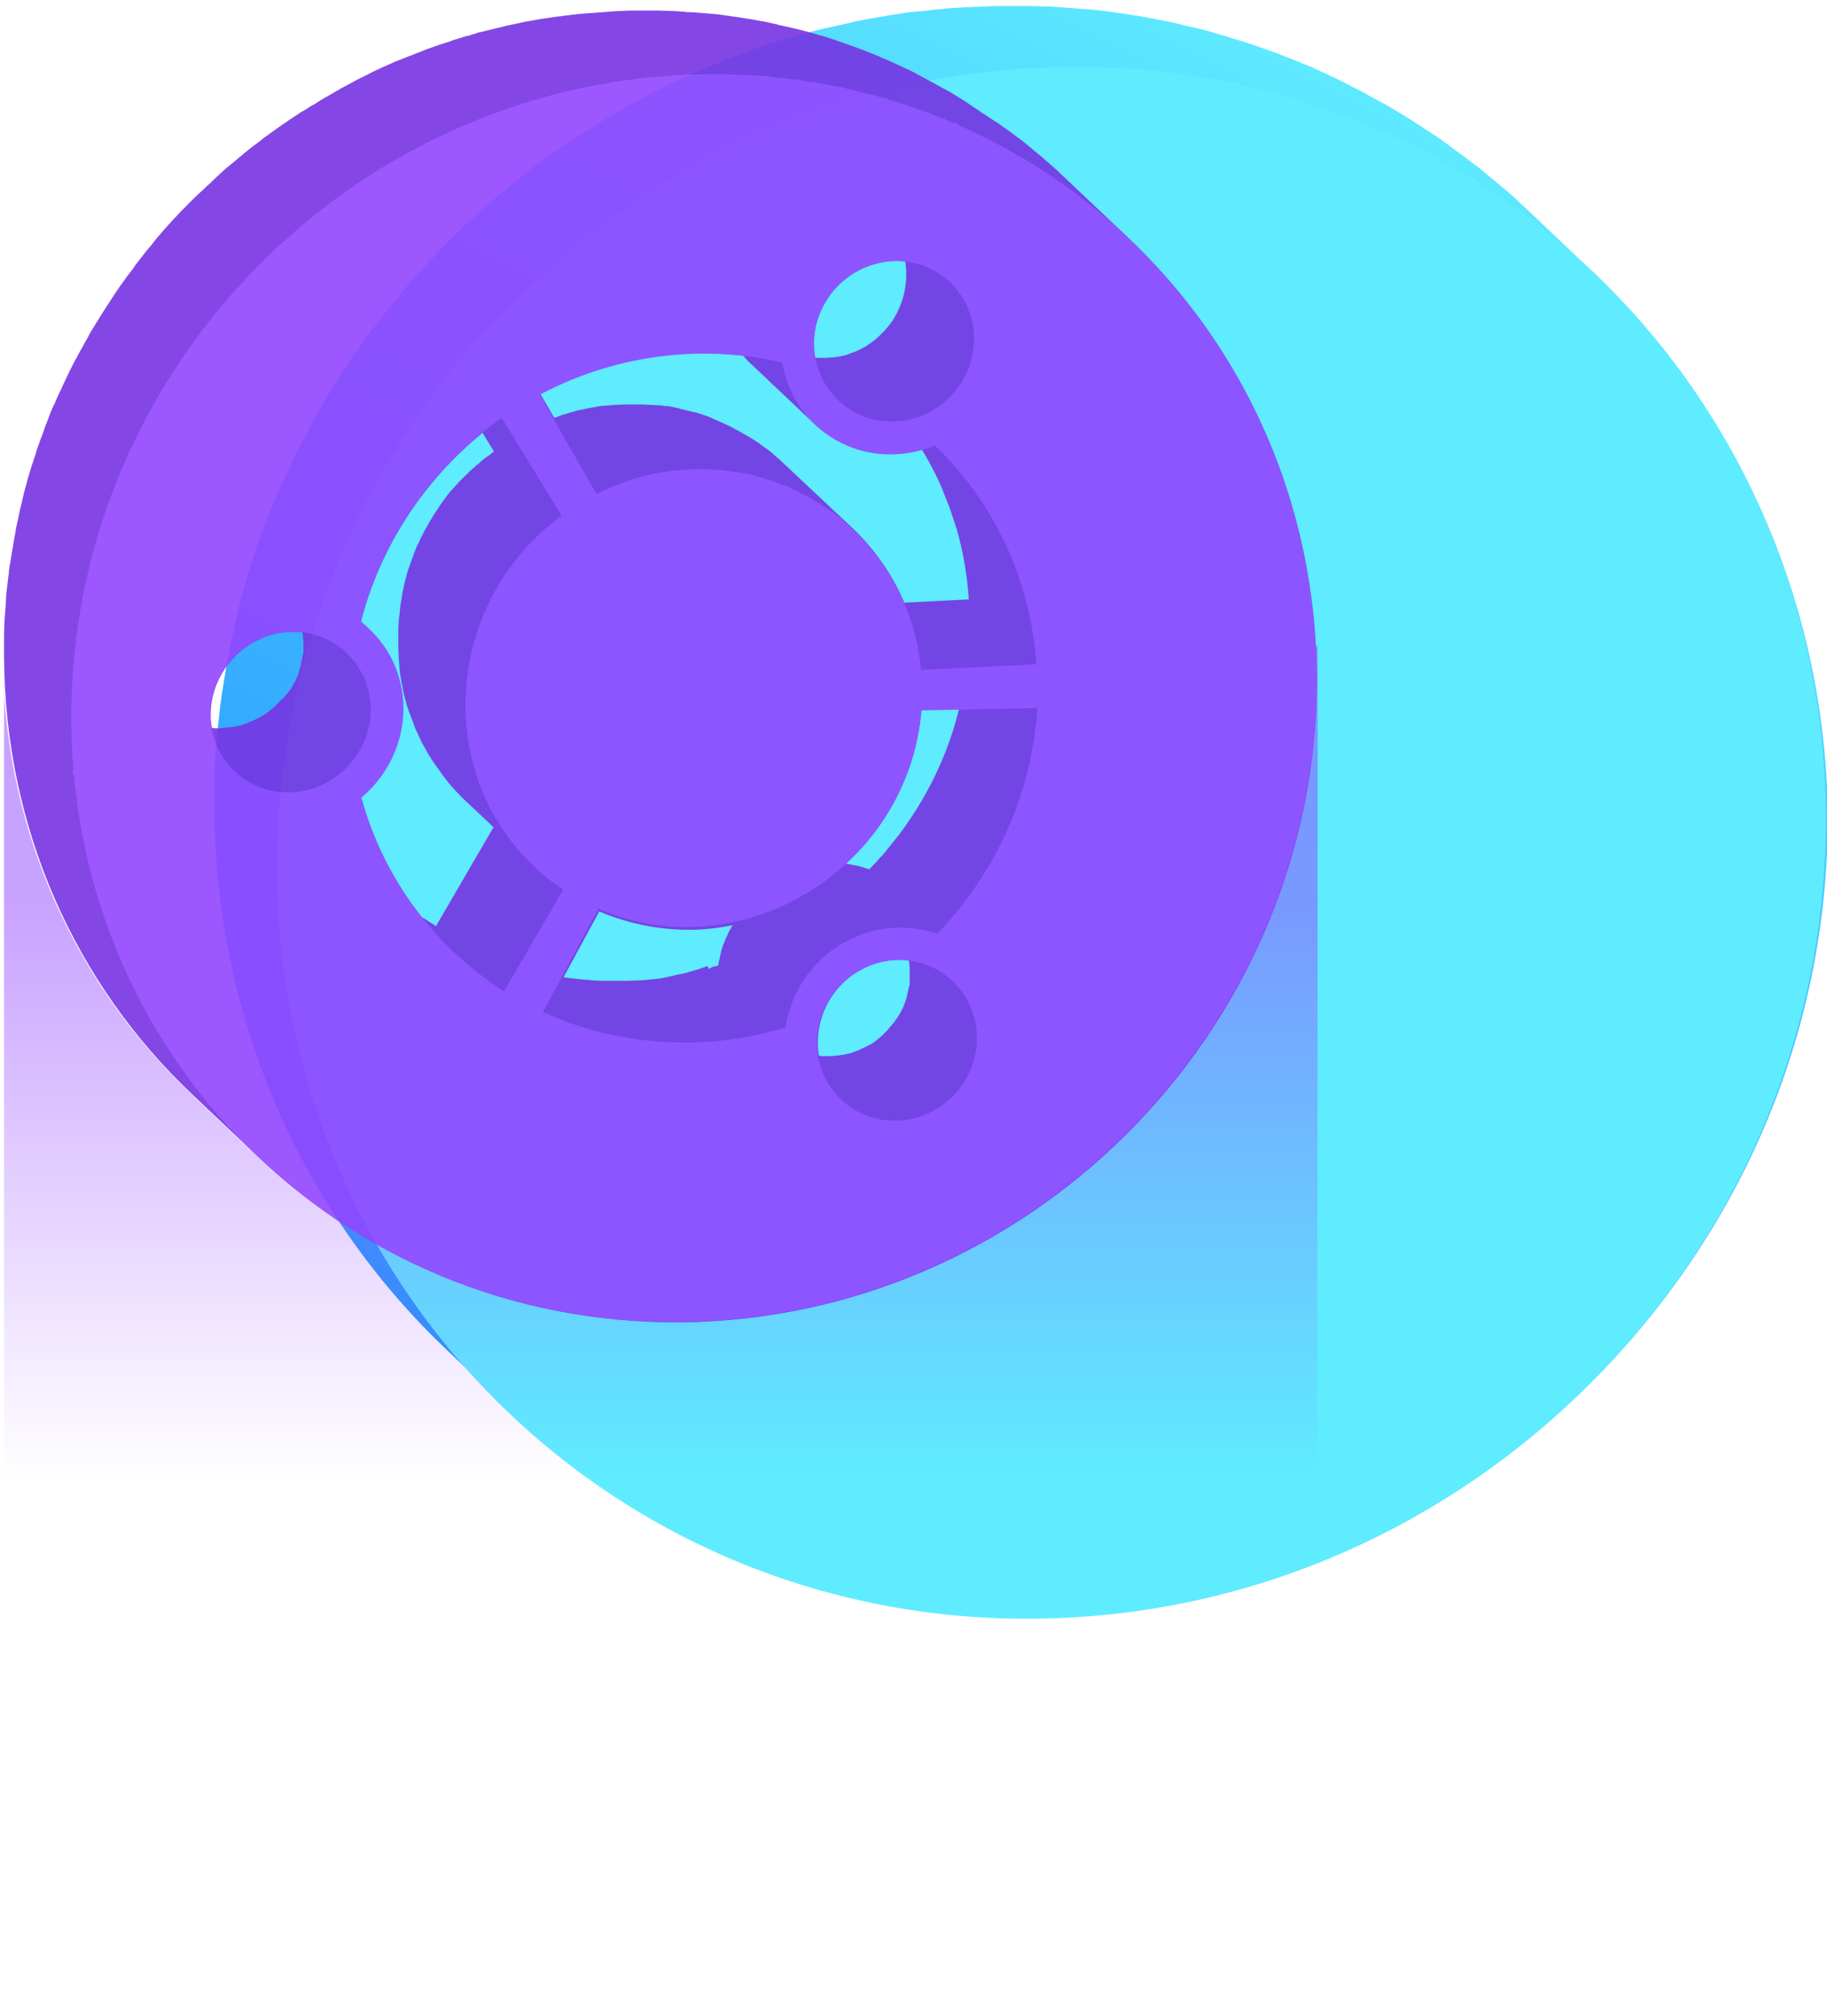 <?xml version="1.0" encoding="utf-8"?>
<!-- Generator: Adobe Illustrator 26.2.1, SVG Export Plug-In . SVG Version: 6.00 Build 0)  -->
<svg version="1.1" id="Layer_1" xmlns="http://www.w3.org/2000/svg" xmlns:xlink="http://www.w3.org/1999/xlink" x="0px" y="0px"
	 viewBox="0 0 450.9 497.5" style="enable-background:new 0 0 450.9 497.5;" xml:space="preserve">
<style type="text/css">
	.st0{enable-background:new    ;}
	.st1{fill:url(#SVGID_1_);}
	.st2{fill:#5FECFF;}
	.st3{opacity:0.9;enable-background:new    ;}
	.st4{fill:#7733E2;}
	.st5{fill:#9245FF;}
	.st6{fill:none;}
	.st7{opacity:0.5;fill:url(#SVGID_00000024001450100198385780000013010095811463018133_);}
</style>
<g>
	<g class="st0">
		<linearGradient id="SVGID_1_" gradientUnits="userSpaceOnUse" x1="346.112" y1="16.185" x2="112.309" y2="471.174">
			<stop  offset="0" style="stop-color:#5FECFF"/>
			<stop  offset="0.294" style="stop-color:#46C5FF"/>
			<stop  offset="0.583" style="stop-color:#32A6FF"/>
			<stop  offset="0.828" style="stop-color:#2694FF"/>
			<stop  offset="1" style="stop-color:#228DFF"/>
		</linearGradient>
		<path class="st1" d="M391.8,65.8c0.4,0.4,0.8,0.7,1.1,1.1L377,51.8c-1-0.9-2-1.9-3-2.8c-0.3-0.3-0.6-0.6-0.9-0.8
			c-0.7-0.6-1.4-1.3-2.2-1.9c-0.4-0.3-0.7-0.6-1.1-0.9c-0.7-0.6-1.5-1.3-2.3-1.9c-0.3-0.2-0.6-0.5-0.9-0.8c-1.1-0.9-2.1-1.7-3.2-2.5
			c-0.1-0.1-0.3-0.2-0.4-0.3c-0.9-0.7-1.9-1.4-2.8-2.1c-0.4-0.3-0.7-0.5-1.1-0.8c-0.8-0.6-1.5-1.1-2.3-1.7c-0.4-0.3-0.8-0.5-1.1-0.8
			c-0.2-0.2-0.5-0.3-0.7-0.5c-0.7-0.5-1.4-0.9-2.1-1.4c-0.2-0.1-0.3-0.2-0.5-0.3c-1.1-0.7-2.2-1.5-3.4-2.2c-0.3-0.2-0.6-0.4-0.9-0.6
			c-0.9-0.5-1.7-1.1-2.6-1.6c-0.3-0.2-0.7-0.4-1-0.6c-1.2-0.7-2.3-1.4-3.5-2c-0.1,0-0.1-0.1-0.2-0.1c-1.1-0.6-2.2-1.2-3.3-1.8
			c-0.3-0.2-0.7-0.4-1-0.6c-0.9-0.5-1.9-1-2.8-1.4c-0.3-0.2-0.6-0.3-0.9-0.5c-1.2-0.6-2.4-1.2-3.6-1.8c-0.2-0.1-0.5-0.2-0.7-0.3
			c-1-0.5-2-0.9-3-1.4c-0.4-0.2-0.7-0.3-1.1-0.5c-1-0.5-2.1-0.9-3.1-1.3c-0.2-0.1-0.4-0.2-0.7-0.3c-1.3-0.5-2.5-1-3.8-1.5
			c-0.3-0.1-0.7-0.2-1-0.4c-1-0.4-2-0.7-3-1.1c-0.4-0.1-0.7-0.3-1.1-0.4c-1.3-0.4-2.6-0.9-3.8-1.3c0,0,0,0,0,0c0,0,0,0,0,0
			c-1.3-0.4-2.6-0.8-3.9-1.2c-0.3-0.1-0.7-0.2-1-0.3c-1.1-0.3-2.3-0.7-3.4-1c-0.2-0.1-0.4-0.1-0.6-0.2c-1.3-0.4-2.6-0.7-3.9-1
			c-0.3-0.1-0.7-0.2-1-0.2c-1.1-0.3-2.2-0.5-3.3-0.8c-0.3-0.1-0.6-0.1-0.8-0.2c-1.3-0.3-2.7-0.6-4-0.8c-0.3-0.1-0.6-0.1-0.9-0.2
			c-1.1-0.2-2.2-0.4-3.3-0.6c-0.3-0.1-0.7-0.1-1-0.2c-1.4-0.2-2.7-0.4-4.1-0.6c-0.2,0-0.5-0.1-0.7-0.1c-1.2-0.2-2.3-0.3-3.5-0.5
			c-0.4,0-0.7-0.1-1.1-0.1c-1.4-0.2-2.8-0.3-4.2-0.4c-0.1,0-0.2,0-0.3,0c-1.3-0.1-2.6-0.2-3.9-0.3c-0.4,0-0.8-0.1-1.1-0.1
			c-1.3-0.1-2.6-0.2-3.9-0.2c-0.1,0-0.2,0-0.4,0c0,0-0.1,0-0.1,0c-1.4-0.1-2.8-0.1-4.2-0.1c-0.4,0-0.8,0-1.2,0c-1.1,0-2.2,0-3.3,0
			c-0.4,0-0.9,0-1.3,0c-1.5,0-2.9,0-4.4,0.1c-1.6,0.1-3.2,0.1-4.8,0.2c-0.5,0-1,0.1-1.6,0.1c-1.1,0.1-2.1,0.1-3.2,0.2
			c-0.6,0.1-1.2,0.1-1.9,0.2c-0.9,0.1-1.9,0.2-2.8,0.3c-0.7,0.1-1.3,0.2-2,0.2c-0.6,0.1-1.3,0.1-2,0.2c-0.3,0-0.6,0.1-0.9,0.1
			c-0.4,0.1-0.8,0.1-1.2,0.2c-1.1,0.2-2.3,0.3-3.4,0.5c-0.3,0.1-0.7,0.1-1,0.2c-1.4,0.2-2.8,0.5-4.2,0.7c-0.3,0.1-0.6,0.1-0.9,0.2
			c-1.1,0.2-2.3,0.4-3.4,0.7c-0.4,0.1-0.8,0.2-1.2,0.3c-1.2,0.3-2.4,0.5-3.6,0.8c-0.2,0-0.4,0.1-0.6,0.1c-1.4,0.3-2.8,0.7-4.1,1
			c-0.4,0.1-0.7,0.2-1.1,0.3c-0.5,0.1-1.1,0.3-1.6,0.4c-0.5,0.1-1,0.3-1.6,0.5c-0.4,0.1-0.7,0.2-1.1,0.3c-1.4,0.4-2.7,0.8-4,1.2
			c-0.2,0.1-0.4,0.1-0.6,0.2c-1.2,0.4-2.3,0.8-3.5,1.2c-0.4,0.1-0.8,0.3-1.1,0.4c-1.2,0.4-2.3,0.8-3.5,1.3c-0.2,0.1-0.4,0.1-0.5,0.2
			c-1.3,0.5-2.6,1-3.9,1.5c-0.3,0.1-0.7,0.3-1,0.4c-1,0.4-2.1,0.8-3.1,1.3c-0.3,0.1-0.6,0.3-1,0.4c-0.2,0.1-0.3,0.1-0.5,0.2
			c-1.1,0.5-2.3,1-3.4,1.5c-0.2,0.1-0.4,0.2-0.5,0.2c-1.1,0.5-2.2,1-3.3,1.6c-0.4,0.2-0.8,0.4-1.2,0.6c-0.9,0.5-1.9,0.9-2.8,1.4
			c-0.4,0.2-0.7,0.4-1.1,0.6c-1.3,0.7-2.5,1.3-3.7,2c-0.1,0-0.1,0.1-0.2,0.1c-1.2,0.6-2.3,1.3-3.5,2c-0.4,0.2-0.7,0.4-1.1,0.6
			c-0.9,0.5-1.8,1-2.7,1.6c-0.4,0.2-0.7,0.4-1.1,0.7c-0.2,0.1-0.4,0.3-0.6,0.4c-0.6,0.4-1.2,0.8-1.8,1.1c-0.5,0.3-1,0.6-1.4,0.9
			c-0.9,0.6-1.7,1.1-2.6,1.7c-0.4,0.2-0.7,0.5-1.1,0.7c-1.2,0.8-2.5,1.7-3.7,2.5c-0.2,0.1-0.4,0.3-0.6,0.4c-1,0.7-2,1.5-3,2.2
			c-0.4,0.3-0.8,0.6-1.2,0.9c-0.8,0.6-1.5,1.2-2.3,1.8c-0.5,0.4-0.9,0.7-1.4,1.1c-0.7,0.6-1.4,1.1-2.1,1.7c-0.5,0.4-1,0.8-1.4,1.2
			c-0.7,0.6-1.3,1.1-2,1.7c-0.5,0.4-1,0.8-1.4,1.2c-0.3,0.3-0.7,0.6-1,0.9c-0.5,0.5-1,0.9-1.5,1.4c-0.1,0.1-0.2,0.1-0.3,0.2
			c-1,0.9-2.1,1.9-3.1,2.8c-0.2,0.1-0.3,0.3-0.5,0.4c-1,0.9-1.9,1.9-2.9,2.8c-0.2,0.2-0.3,0.3-0.5,0.5c-1,1-1.9,1.9-2.8,2.9
			c-0.1,0.2-0.3,0.3-0.4,0.5c-1,1-1.9,2-2.9,3c-0.1,0.1-0.1,0.2-0.2,0.2c-0.9,1-1.9,2.1-2.8,3.1c-0.1,0.1-0.1,0.2-0.2,0.2
			c-0.9,1.1-1.8,2.1-2.7,3.2c-0.1,0.2-0.3,0.3-0.4,0.5c-0.9,1-1.7,2.1-2.6,3.1c-0.1,0.2-0.3,0.4-0.4,0.6c-0.8,1.1-1.7,2.1-2.5,3.2
			c-0.1,0.2-0.3,0.3-0.4,0.5c-0.8,1.1-1.7,2.2-2.5,3.3c-0.1,0.1-0.1,0.2-0.2,0.3c-0.8,1.1-1.6,2.3-2.4,3.4c-0.1,0.1-0.1,0.1-0.2,0.2
			c-0.8,1.2-1.6,2.3-2.4,3.5c-0.1,0.2-0.2,0.3-0.3,0.5c-0.7,1.1-1.5,2.3-2.2,3.4c-0.1,0.2-0.3,0.4-0.4,0.6c-0.7,1.2-1.4,2.3-2.1,3.5
			c-0.1,0.2-0.2,0.4-0.3,0.6c-0.7,1.2-1.4,2.4-2.1,3.6c-0.1,0.1-0.1,0.2-0.2,0.4c-0.7,1.2-1.4,2.5-2,3.7c0,0.1-0.1,0.1-0.1,0.2
			c-0.7,1.3-1.3,2.5-1.9,3.8c-0.1,0.2-0.2,0.4-0.3,0.5c-0.6,1.2-1.2,2.5-1.8,3.7c-0.1,0.2-0.2,0.4-0.3,0.6c-0.6,1.2-1.1,2.5-1.7,3.7
			c-0.1,0.2-0.2,0.4-0.3,0.6c-0.6,1.3-1.1,2.6-1.6,3.8c-0.1,0.1-0.1,0.3-0.2,0.4c-0.5,1.3-1.1,2.6-1.6,4c0,0.1,0,0.1-0.1,0.2
			c-0.5,1.3-1,2.7-1.5,4c-0.1,0.2-0.1,0.4-0.2,0.5c-0.5,1.3-0.9,2.6-1.3,3.9c-0.1,0.2-0.2,0.5-0.2,0.7c-0.4,1.3-0.8,2.6-1.2,3.9
			c-0.1,0.2-0.1,0.4-0.2,0.7c-0.4,1.3-0.8,2.7-1.2,4c0,0.2-0.1,0.3-0.1,0.5c-0.4,1.4-0.8,2.8-1.1,4.2c0,0,0,0.1,0,0.1
			c-0.4,1.4-0.7,2.8-1,4.3c0,0.2-0.1,0.4-0.1,0.6c-0.3,1.4-0.6,2.7-0.9,4.1c0,0.2-0.1,0.5-0.1,0.7c-0.3,1.4-0.5,2.7-0.8,4.1
			c0,0.2-0.1,0.5-0.1,0.7c-0.2,1.4-0.5,2.8-0.7,4.2c0,0.2,0,0.3-0.1,0.5c-0.2,1.5-0.4,2.9-0.6,4.4c0,0,0,0,0,0.1
			c-0.2,1.5-0.3,3-0.5,4.4c0,0.2,0,0.4-0.1,0.6c-0.1,1.4-0.3,2.8-0.4,4.3c0,0.2,0,0.5-0.1,0.7c-0.1,1.4-0.2,2.8-0.2,4.2
			c0,0.2,0,0.5,0,0.7c-0.1,1.4-0.1,2.9-0.1,4.3c0,0.2,0,0.4,0,0.5c0,1.5,0,3.1,0,4.6c0.2,53.4,22.3,100.9,57.6,134.3l15.9,15.1
			c-0.2-0.2-0.3-0.3-0.5-0.5c34.7,33.1,82.3,52.7,134.9,50.8c105.6-3.7,190.8-92.3,190.3-198C450.3,147.3,427.8,99.4,391.8,65.8z
			 M267.6,16.5c0,0,0.1,0,0.1,0c-0.8,0-1.7,0-2.5,0C265.9,16.5,266.8,16.5,267.6,16.5z M273.1,16.6
			C273.1,16.6,273.2,16.6,273.1,16.6c-0.9,0-1.8-0.1-2.8-0.1C271.3,16.5,272.2,16.6,273.1,16.6z M277.4,16.8c0.1,0,0.1,0,0.2,0
			c-0.7,0-1.5-0.1-2.2-0.1C276,16.8,276.7,16.8,277.4,16.8z M282.5,17.2c0.1,0,0.2,0,0.3,0c0,0,0,0,0.1,0c-0.9-0.1-1.8-0.1-2.7-0.2
			C280.9,17.1,281.7,17.1,282.5,17.2z M287,17.7c0.1,0,0.1,0,0.2,0c-0.7-0.1-1.5-0.2-2.2-0.2C285.7,17.5,286.3,17.6,287,17.7z
			 M291.6,18.3c0.2,0,0.4,0.1,0.6,0.1c-0.8-0.1-1.6-0.2-2.4-0.3C290.4,18.1,291,18.2,291.6,18.3z M296.4,19c0.1,0,0.2,0,0.3,0
			c-0.7-0.1-1.5-0.2-2.2-0.3C295.1,18.8,295.8,18.9,296.4,19z M300.8,19.8c0.2,0,0.4,0.1,0.6,0.1c-0.7-0.1-1.5-0.3-2.2-0.4
			C299.7,19.6,300.2,19.7,300.8,19.8z M305.7,20.8c0.1,0,0.2,0,0.3,0.1c-0.7-0.2-1.5-0.3-2.2-0.5C304.4,20.5,305.1,20.6,305.7,20.8z
			 M309.9,21.7c0.2,0,0.4,0.1,0.6,0.1c-0.7-0.2-1.4-0.3-2.1-0.5C308.9,21.5,309.4,21.6,309.9,21.7z M314.8,23c0.1,0,0.2,0.1,0.3,0.1
			c-0.8-0.2-1.5-0.4-2.3-0.6C313.5,22.7,314.2,22.8,314.8,23z M318.8,24.1c0.2,0.1,0.4,0.1,0.5,0.2c-0.7-0.2-1.3-0.4-2-0.6
			C317.9,23.9,318.3,24,318.8,24.1z M323.8,25.7C323.8,25.7,323.8,25.7,323.8,25.7c0.1,0,0.2,0.1,0.3,0.1c-0.8-0.2-1.5-0.5-2.3-0.7
			C322.5,25.3,323.1,25.5,323.8,25.7z M327.6,27c0.2,0.1,0.3,0.1,0.5,0.2c-0.6-0.2-1.3-0.5-2-0.7C326.7,26.7,327.2,26.8,327.6,27z
			 M331.7,28.5c0.3,0.1,0.7,0.2,1,0.4c0,0,0,0,0,0c-0.7-0.3-1.5-0.6-2.2-0.8C330.9,28.2,331.3,28.3,331.7,28.5z M336.5,30.4
			c0.2,0.1,0.3,0.1,0.5,0.2c-0.7-0.3-1.4-0.6-2.1-0.9C335.4,29.9,335.9,30.1,336.5,30.4z M340.3,32c0.2,0.1,0.4,0.2,0.7,0.3
			c-0.6-0.3-1.3-0.5-1.9-0.8C339.4,31.6,339.9,31.8,340.3,32z M344.4,33.8c0.2,0.1,0.5,0.2,0.7,0.3c0.1,0,0.1,0.1,0.2,0.1
			c-0.7-0.3-1.4-0.7-2.1-1C343.6,33.5,344,33.7,344.4,33.8z M348.7,35.9c0.2,0.1,0.4,0.2,0.6,0.3c-0.6-0.3-1.3-0.6-2-1
			C347.8,35.5,348.3,35.7,348.7,35.9z M352.4,37.8c0.3,0.2,0.7,0.3,1,0.5c-0.7-0.4-1.3-0.7-2-1.1C351.7,37.5,352.1,37.6,352.4,37.8z
			 M356.8,40.2c0.1,0,0.1,0.1,0.2,0.1c0.1,0.1,0.3,0.2,0.4,0.2c-0.7-0.4-1.3-0.8-2-1.1C355.8,39.7,356.3,39.9,356.8,40.2z
			 M360.5,42.3c0.2,0.1,0.5,0.3,0.7,0.4c-0.6-0.4-1.2-0.7-1.8-1.1C359.7,41.9,360.1,42.1,360.5,42.3z M364.1,44.6
			c0.3,0.2,0.6,0.4,0.9,0.6c0,0,0.1,0.1,0.1,0.1c-0.6-0.4-1.3-0.8-2-1.2C363.5,44.2,363.8,44.4,364.1,44.6z M368.4,47.3
			c0.2,0.1,0.3,0.2,0.5,0.3c0,0,0.1,0,0.1,0.1c-0.6-0.4-1.3-0.8-1.9-1.3C367.5,46.7,367.9,47,368.4,47.3z M371.7,49.6
			c0.3,0.2,0.5,0.4,0.8,0.5c-0.6-0.4-1.1-0.8-1.7-1.2C371.1,49.1,371.4,49.3,371.7,49.6z M375.1,52c0.4,0.3,0.7,0.5,1.1,0.8
			c0,0,0.1,0.1,0.1,0.1c-0.6-0.5-1.2-0.9-1.9-1.4C374.7,51.7,374.9,51.9,375.1,52z M379,54.9c0.2,0.1,0.3,0.2,0.5,0.3
			c0.1,0.1,0.3,0.2,0.4,0.3c-0.6-0.5-1.2-0.9-1.8-1.4C378.4,54.5,378.7,54.7,379,54.9z M382.6,57.8c0.2,0.2,0.4,0.4,0.7,0.5
			c-0.6-0.5-1.1-0.9-1.7-1.4C382,57.3,382.3,57.5,382.6,57.8z M385.8,60.5c0.3,0.3,0.6,0.5,1,0.8c-0.6-0.5-1.1-0.9-1.7-1.4
			C385.3,60.1,385.6,60.3,385.8,60.5z M389,63.3c0.3,0.3,0.6,0.6,0.9,0.8c0.1,0.1,0.2,0.1,0.2,0.2c-0.6-0.5-1.1-1-1.7-1.5
			C388.7,63,388.8,63.1,389,63.3z M68.4,219.5c0,0.6,0,1.1,0.1,1.7C68.4,220.6,68.4,220.1,68.4,219.5z M68.6,224.5
			c0,0.7,0.1,1.3,0.1,2C68.7,225.8,68.6,225.1,68.6,224.5z M68.9,229.3c0.1,0.7,0.1,1.4,0.2,2.1C69.1,230.7,69,230,68.9,229.3z
			 M69.4,234.2c0.1,0.7,0.2,1.4,0.3,2.1C69.6,235.6,69.5,234.9,69.4,234.2z M70,239c0.1,0.7,0.2,1.4,0.3,2.2
			C70.2,240.4,70.1,239.7,70,239z M70.7,243.8c0.1,0.7,0.2,1.4,0.4,2.2C70.9,245.2,70.8,244.5,70.7,243.8z M71.5,248.5
			c0.1,0.7,0.3,1.4,0.4,2.2C71.8,249.9,71.6,249.2,71.5,248.5z M72.4,253.2c0.2,0.7,0.3,1.4,0.5,2.2
			C72.7,254.6,72.6,253.9,72.4,253.2z M73.4,257.8c0.2,0.7,0.4,1.4,0.5,2.2C73.8,259.3,73.6,258.5,73.4,257.8z M74.6,262.4
			c0.2,0.7,0.4,1.4,0.6,2.2C75,263.8,74.8,263.1,74.6,262.4z M75.9,266.9c0.2,0.7,0.4,1.4,0.7,2.1C76.3,268.4,76.1,267.7,75.9,266.9
			z M77.2,271.4c0.2,0.7,0.5,1.4,0.7,2.1C77.7,272.8,77.5,272.1,77.2,271.4z M78.7,275.9c0.2,0.7,0.5,1.4,0.8,2.1
			C79.2,277.3,79,276.6,78.7,275.9z M80.3,280.3c0.3,0.7,0.5,1.4,0.8,2.1C80.9,281.6,80.6,281,80.3,280.3z M82,284.6
			c0.3,0.7,0.6,1.4,0.9,2.1C82.6,286,82.3,285.3,82,284.6z M83.8,288.9c0.3,0.7,0.6,1.4,0.9,2C84.4,290.2,84.1,289.5,83.8,288.9z
			 M85.7,293.1c0.3,0.7,0.6,1.3,1,2C86.4,294.4,86,293.8,85.7,293.1z M87.7,297.2c0.3,0.7,0.7,1.3,1,2
			C88.4,298.6,88,297.9,87.7,297.2z M89.8,301.3c0.3,0.7,0.7,1.3,1.1,2C90.5,302.6,90.2,302,89.8,301.3z M92,305.4
			c0.4,0.6,0.7,1.3,1.1,1.9C92.7,306.7,92.4,306,92,305.4z M94.3,309.3c0.4,0.6,0.8,1.3,1.2,1.9C95.1,310.6,94.7,310,94.3,309.3z
			 M96.7,313.2c0.4,0.6,0.8,1.3,1.2,1.9C97.5,314.5,97.1,313.9,96.7,313.2z M99.2,317.1c0.4,0.6,0.8,1.2,1.2,1.8
			C100,318.3,99.6,317.7,99.2,317.1z M101.7,320.9c0.4,0.6,0.9,1.2,1.3,1.8C102.6,322.1,102.2,321.5,101.7,320.9z M104.4,324.6
			c0.4,0.6,0.9,1.2,1.3,1.8C105.3,325.7,104.8,325.2,104.4,324.6z M110,331.7c0.5,0.6,0.9,1.1,1.4,1.7
			C110.9,332.9,110.5,332.3,110,331.7z M107.1,328.2c0.5,0.6,0.9,1.2,1.4,1.7C108.1,329.4,107.6,328.8,107.1,328.2z M112.9,335.2
			c0.5,0.6,1,1.1,1.5,1.7C113.9,336.4,113.4,335.8,112.9,335.2z M115.9,338.6c0.5,0.6,1,1.1,1.5,1.6
			C116.9,339.7,116.4,339.2,115.9,338.6z M119,342c0.5,0.5,1,1.1,1.5,1.6C120,343,119.5,342.5,119,342z M122.2,345.2
			c0.5,0.5,1.1,1,1.6,1.6C123.2,346.3,122.7,345.8,122.2,345.2z M258.6,16.6c1.5-0.1,2.9-0.1,4.4-0.1c0,0,0,0,0,0
			C261.6,16.5,260.1,16.5,258.6,16.6z"/>
		<g>
			<path class="st2" d="M258.6,16.6c105.6-3.7,191.5,79,192,184.7c0.5,105.7-84.7,194.3-190.3,198c-105.6,3.7-191.5-79-191.9-184.7
				C67.9,108.9,153.1,20.3,258.6,16.6z"/>
		</g>
	</g>
	<g class="st3">
		<path class="st4" d="M277.7,58c0.3,0.3,0.6,0.6,0.9,0.8l0,0c0,0,0,0,0,0L261.9,43c-0.8-0.8-1.6-1.5-2.4-2.2
			c-0.3-0.2-0.5-0.5-0.8-0.7c-0.6-0.5-1.2-1-1.7-1.5c-0.3-0.2-0.6-0.5-0.9-0.7c-0.6-0.5-1.2-1-1.8-1.5c-0.2-0.2-0.5-0.4-0.7-0.6
			c-0.8-0.7-1.7-1.4-2.6-2c-0.1-0.1-0.2-0.2-0.4-0.3c-0.7-0.6-1.5-1.1-2.3-1.7c-0.3-0.2-0.6-0.4-0.9-0.6c-0.6-0.5-1.2-0.9-1.9-1.3
			c-0.3-0.2-0.6-0.4-0.9-0.6c-0.2-0.1-0.4-0.3-0.6-0.4c-0.6-0.4-1.1-0.8-1.7-1.1c-0.1-0.1-0.3-0.2-0.4-0.3c-0.9-0.6-1.8-1.2-2.7-1.8
			c-0.2-0.2-0.5-0.3-0.7-0.5c-0.7-0.4-1.4-0.9-2.1-1.3c-0.3-0.2-0.5-0.3-0.8-0.5c-0.9-0.6-1.9-1.1-2.8-1.6c-0.1,0-0.1-0.1-0.2-0.1
			c-0.9-0.5-1.8-1-2.7-1.5c-0.3-0.1-0.6-0.3-0.8-0.4c-0.7-0.4-1.5-0.8-2.2-1.2c-0.2-0.1-0.5-0.2-0.7-0.4c-1-0.5-1.9-1-2.9-1.4
			c-0.2-0.1-0.4-0.2-0.6-0.3c-0.8-0.4-1.6-0.7-2.4-1.1c-0.3-0.1-0.6-0.3-0.9-0.4c-0.8-0.4-1.7-0.7-2.5-1.1c-0.2-0.1-0.4-0.2-0.5-0.2
			c-1-0.4-2-0.8-3-1.2c-0.3-0.1-0.5-0.2-0.8-0.3c-0.8-0.3-1.6-0.6-2.4-0.9c-0.3-0.1-0.6-0.2-0.9-0.3c-1-0.4-2.1-0.7-3.1-1.1
			c-1-0.3-2.1-0.7-3.1-1c-0.3-0.1-0.6-0.2-0.8-0.2c-0.9-0.3-1.8-0.5-2.8-0.8c-0.1,0-0.3-0.1-0.4-0.1c-1.1-0.3-2.1-0.6-3.2-0.8
			c-0.3-0.1-0.5-0.1-0.8-0.2c-0.9-0.2-1.8-0.4-2.7-0.6c-0.2,0-0.4-0.1-0.7-0.2c-1.1-0.2-2.1-0.5-3.2-0.7c-0.2,0-0.5-0.1-0.7-0.1
			c-0.9-0.2-1.8-0.3-2.7-0.5c-0.3,0-0.5-0.1-0.8-0.1c-1.1-0.2-2.2-0.4-3.3-0.5c-0.2,0-0.4-0.1-0.6-0.1c-0.9-0.1-1.9-0.3-2.8-0.4
			c-0.3,0-0.6-0.1-0.9-0.1c-1.1-0.1-2.2-0.2-3.4-0.3c-0.1,0-0.2,0-0.3,0c-1-0.1-2.1-0.2-3.1-0.2c-0.3,0-0.6,0-0.9-0.1
			c-1.1-0.1-2.1-0.1-3.2-0.2c-0.1,0-0.2,0-0.3,0c0,0-0.1,0-0.1,0c-1.1,0-2.3-0.1-3.4-0.1c-0.3,0-0.7,0-1,0c-0.9,0-1.8,0-2.6,0
			c-0.3,0-0.7,0-1,0c-1.2,0-2.3,0-3.5,0.1c-1.3,0-2.6,0.1-3.8,0.2c-0.4,0-0.8,0.1-1.3,0.1c-0.9,0.1-1.7,0.1-2.6,0.2
			c-0.5,0-1,0.1-1.5,0.1c-0.8,0.1-1.5,0.1-2.3,0.2c-0.5,0.1-1.1,0.1-1.6,0.2c-0.5,0.1-1.1,0.1-1.6,0.2c-0.2,0-0.5,0.1-0.7,0.1
			c-0.3,0-0.7,0.1-1,0.1c-0.9,0.1-1.8,0.3-2.7,0.4c-0.3,0-0.6,0.1-0.8,0.1c-1.1,0.2-2.3,0.4-3.4,0.6c-0.2,0-0.5,0.1-0.7,0.1
			c-0.9,0.2-1.8,0.4-2.7,0.6c-0.3,0.1-0.7,0.1-1,0.2c-1,0.2-1.9,0.4-2.9,0.7c-0.2,0-0.3,0.1-0.5,0.1c-1.1,0.3-2.2,0.5-3.3,0.8
			c-0.3,0.1-0.6,0.2-0.9,0.2c-0.4,0.1-0.9,0.2-1.3,0.4c-0.4,0.1-0.8,0.2-1.3,0.4c-0.3,0.1-0.6,0.2-0.9,0.2c-1.1,0.3-2.2,0.7-3.2,1
			c-0.2,0-0.3,0.1-0.5,0.2c-0.9,0.3-1.9,0.6-2.8,0.9c-0.3,0.1-0.6,0.2-0.9,0.3c-0.9,0.3-1.9,0.7-2.8,1c-0.1,0.1-0.3,0.1-0.4,0.2
			c-1.1,0.4-2.1,0.8-3.1,1.2c-0.3,0.1-0.5,0.2-0.8,0.3c-0.8,0.3-1.7,0.7-2.5,1c-0.3,0.1-0.5,0.2-0.8,0.3c-0.1,0.1-0.3,0.1-0.4,0.2
			c-0.9,0.4-1.8,0.8-2.7,1.2c-0.1,0.1-0.3,0.1-0.4,0.2c-0.9,0.4-1.8,0.8-2.7,1.3c-0.3,0.2-0.6,0.3-1,0.5c-0.7,0.4-1.5,0.7-2.2,1.1
			c-0.3,0.2-0.6,0.3-0.9,0.5c-1,0.5-2,1.1-3,1.6c0,0-0.1,0-0.1,0.1c-1,0.5-1.9,1.1-2.8,1.6c-0.3,0.2-0.6,0.3-0.9,0.5
			c-0.7,0.4-1.4,0.8-2.1,1.3c-0.3,0.2-0.6,0.4-0.9,0.5c-0.2,0.1-0.3,0.2-0.5,0.3c-0.5,0.3-0.9,0.6-1.4,0.9c-0.4,0.2-0.8,0.5-1.2,0.7
			c-0.7,0.5-1.4,0.9-2.1,1.4c-0.3,0.2-0.6,0.4-0.9,0.6c-1,0.7-2,1.4-2.9,2c-0.1,0.1-0.3,0.2-0.4,0.3c-0.8,0.6-1.7,1.2-2.5,1.8
			c-0.3,0.2-0.7,0.5-1,0.8c-0.6,0.5-1.2,0.9-1.9,1.4c-0.4,0.3-0.7,0.6-1.1,0.9c-0.6,0.4-1.1,0.9-1.7,1.4c-0.4,0.3-0.8,0.6-1.2,1
			c-0.5,0.4-1.1,0.9-1.6,1.3c-0.4,0.3-0.8,0.7-1.2,1c-0.3,0.2-0.5,0.5-0.8,0.7c-0.2,0.2-0.4,0.4-0.6,0.6c-0.6,0.5-1.1,1-1.7,1.6
			c-0.4,0.4-0.8,0.8-1.2,1.1c-0.6,0.5-1.1,1.1-1.7,1.6c-0.4,0.4-0.8,0.7-1.2,1.1c-0.6,0.6-1.2,1.2-1.8,1.8c-0.3,0.3-0.7,0.7-1,1
			c-0.7,0.7-1.4,1.4-2,2.1c-0.2,0.2-0.5,0.5-0.7,0.7c-0.9,1-1.8,2-2.6,2.9c-0.2,0.2-0.4,0.5-0.6,0.7c-0.7,0.8-1.3,1.5-1.9,2.3
			c-0.3,0.4-0.6,0.8-0.9,1.1c-0.5,0.6-1.1,1.3-1.6,2c-0.3,0.4-0.7,0.8-1,1.3c-0.5,0.6-1,1.2-1.4,1.9c-0.3,0.4-0.7,0.9-1,1.3
			c-0.5,0.6-0.9,1.2-1.4,1.9c-0.3,0.5-0.7,0.9-1,1.4c-0.4,0.6-0.9,1.3-1.3,1.9c-0.3,0.5-0.6,0.9-0.9,1.4c-0.4,0.7-0.9,1.3-1.3,2
			c-0.3,0.5-0.6,0.9-0.9,1.4c-0.4,0.7-0.9,1.4-1.3,2.1c-0.3,0.4-0.5,0.9-0.8,1.3c-0.5,0.8-1,1.6-1.4,2.5c-0.2,0.3-0.4,0.7-0.6,1
			c-0.6,1.2-1.3,2.3-1.9,3.5c-0.1,0.2-0.2,0.5-0.4,0.7c-0.5,1-1,1.9-1.5,2.9c-0.2,0.4-0.4,0.9-0.6,1.3c-0.4,0.8-0.7,1.5-1.1,2.3
			c-0.2,0.5-0.4,1-0.7,1.5c-0.3,0.7-0.7,1.5-1,2.2c-0.2,0.5-0.4,1-0.7,1.5c-0.3,0.7-0.6,1.4-0.9,2.2c-0.2,0.5-0.4,1.1-0.6,1.6
			c-0.3,0.7-0.6,1.5-0.8,2.2c-0.2,0.5-0.4,1.1-0.6,1.6c-0.3,0.7-0.5,1.5-0.8,2.2c-0.2,0.5-0.4,1-0.5,1.6c-0.3,0.8-0.5,1.6-0.8,2.4
			c-0.2,0.5-0.3,1-0.5,1.5c-0.3,0.9-0.5,1.8-0.8,2.7c-0.1,0.4-0.2,0.8-0.3,1.2c-0.4,1.3-0.7,2.6-1,3.9c0,0.2-0.1,0.3-0.1,0.5
			c-0.3,1.2-0.6,2.3-0.8,3.5c-0.1,0.5-0.2,0.9-0.3,1.4c-0.2,0.9-0.4,1.7-0.5,2.6c-0.1,0.5-0.2,1.1-0.3,1.6c-0.1,0.8-0.3,1.6-0.4,2.4
			c-0.1,0.6-0.2,1.1-0.3,1.7c-0.1,0.8-0.2,1.6-0.4,2.4c-0.1,0.6-0.2,1.2-0.2,1.7c-0.1,0.8-0.2,1.6-0.3,2.4c-0.1,0.6-0.1,1.2-0.2,1.7
			c-0.1,0.8-0.2,1.6-0.2,2.4c0,0.6-0.1,1.1-0.1,1.7c-0.1,0.8-0.1,1.7-0.2,2.5c0,0.5-0.1,1.1-0.1,1.6c0,0.9-0.1,1.9-0.1,2.8
			c0,0.5,0,0.9,0,1.4c0,1.4,0,2.8,0,4.2c0.2,42.9,17.9,81.1,46.3,108l16.7,15.8c-0.1-0.1-0.3-0.3-0.4-0.4
			c27.9,26.6,66.2,42.3,108.4,40.9c84.9-3,153.4-74.2,153-159.2C324.7,123.5,306.6,85,277.7,58z M119.8,197
			C119.8,197,119.8,197,119.8,197c0.1,0.1,0.1,0.3,0.2,0.4c0,0,0-0.1,0-0.1C119.9,197.2,119.9,197.1,119.8,197z M118.7,194.3
			C118.7,194.3,118.7,194.3,118.7,194.3c0,0.1,0.1,0.2,0.1,0.3c0,0,0,0,0,0C118.8,194.5,118.8,194.4,118.7,194.3z M117,189.1
			C117,189.1,116.9,189,117,189.1c0,0,0,0.2,0.1,0.3C117,189.3,117,189.2,117,189.1C117,189.1,117,189.1,117,189.1z M116.3,186.3
			c0-0.1,0-0.1,0-0.2c0,0.2,0.1,0.3,0.1,0.5c0,0,0-0.1,0-0.1C116.3,186.4,116.3,186.4,116.3,186.3z M115.9,163.5
			C115.9,163.5,115.9,163.4,115.9,163.5c0,0.1,0,0.2-0.1,0.4c0,0,0-0.1,0-0.1C115.8,163.7,115.9,163.6,115.9,163.5z M116.4,160.8
			c0,0,0-0.1,0-0.1c0,0.1-0.1,0.2-0.1,0.3c0,0,0-0.1,0-0.1C116.4,160.8,116.4,160.8,116.4,160.8z M117.2,158
			C117.2,158,117.2,158,117.2,158c0,0,0,0.1,0,0.1C117.1,158.1,117.1,158.1,117.2,158C117.1,158.1,117.1,158,117.2,158z M118,155.2
			C118.1,155.2,118.1,155.1,118,155.2c0,0-0.1,0.2-0.1,0.3c0,0,0-0.1,0-0.1C118,155.3,118,155.3,118,155.2z M119.1,152.4
			c0,0,0-0.1,0.1-0.1c-0.1,0.1-0.1,0.3-0.2,0.4c0,0,0,0,0,0C119,152.6,119,152.5,119.1,152.4z M124.6,141.9
			C124.6,141.9,124.7,141.9,124.6,141.9c-0.1,0.1-0.2,0.2-0.2,0.4c0,0,0,0,0,0C124.5,142.1,124.6,142,124.6,141.9z M130.2,134.8
			C130.2,134.8,130.2,134.8,130.2,134.8c-0.1,0.1-0.2,0.2-0.3,0.3c0.1-0.1,0.1-0.1,0.2-0.2C130.1,134.9,130.2,134.8,130.2,134.8z
			 M85.9,161.5c-0.1-0.1-0.2-0.2-0.3-0.3C85.7,161.3,85.8,161.4,85.9,161.5z M58.6,190.9c-0.1-0.1-0.2-0.2-0.3-0.3
			C58.3,190.7,58.5,190.8,58.6,190.9z M59.1,191.3c0,0,0.1,0.1,0.1,0.1C59.2,191.4,59.2,191.4,59.1,191.3
			C59.1,191.3,59.1,191.3,59.1,191.3z M60,192c-0.1-0.1-0.2-0.2-0.4-0.3C59.8,191.8,59.9,191.9,60,192z M59.6,281.3
			c-0.4-0.4-0.8-0.9-1.2-1.3C58.7,280.5,59.1,280.9,59.6,281.3z M60.8,192.5c-0.1-0.1-0.2-0.2-0.4-0.2
			C60.6,192.4,60.7,192.4,60.8,192.5z M61.5,192.9c0,0,0.1,0.1,0.1,0.1C61.6,193,61.5,192.9,61.5,192.9
			C61.4,192.9,61.5,192.9,61.5,192.9z M62.4,193.4c-0.1-0.1-0.3-0.1-0.4-0.2C62.2,193.3,62.3,193.4,62.4,193.4z M63.3,193.9
			c-0.1-0.1-0.3-0.1-0.4-0.2C63,193.7,63.2,193.8,63.3,193.9z M63.9,194.1c0.1,0,0.1,0.1,0.2,0.1C64.1,194.2,64,194.1,63.9,194.1
			C63.9,194.1,63.9,194.1,63.9,194.1z M65.1,194.5c-0.1,0-0.3-0.1-0.4-0.1C64.8,194.4,64.9,194.5,65.1,194.5z M66,194.8
			c-0.1,0-0.3-0.1-0.4-0.1C65.7,194.7,65.8,194.8,66,194.8z M66.5,195c0.1,0,0.2,0.1,0.4,0.1C66.8,195,66.7,195,66.5,195
			C66.5,195,66.5,195,66.5,195z M67.5,195.1C67.5,195.1,67.5,195.1,67.5,195.1C67.4,195.1,67.4,195.1,67.5,195.1
			C67.4,195.1,67.4,195.1,67.5,195.1z M67.7,195.2c0,0,0.1,0,0.1,0C67.8,195.2,67.8,195.2,67.7,195.2
			C67.7,195.2,67.7,195.2,67.7,195.2z M68.8,195.4c-0.1,0-0.3,0-0.4-0.1C68.5,195.3,68.7,195.4,68.8,195.4z M69.8,195.5
			c-0.1,0-0.3,0-0.4,0C69.6,195.4,69.7,195.4,69.8,195.5z M53.8,179.7c-0.1,0-0.2,0-0.3,0c-0.3,0-0.7,0-1-0.1c-0.1,0-0.1,0-0.2,0
			c-0.2-1-0.3-2.1-0.3-3.2c0-10.9,8.8-20.1,19.7-20.5c1,0,1.9,0,2.9,0.1c0.2,1,0.3,2.1,0.3,3.2c0,0.4,0,0.7,0,1.1c0,0.1,0,0.2,0,0.3
			c0,0.2,0,0.5-0.1,0.7c0,0.1,0,0.3-0.1,0.4c0,0.2-0.1,0.4-0.1,0.6c0,0.1,0,0.3-0.1,0.4c0,0.2-0.1,0.4-0.1,0.6
			c0,0.1-0.1,0.3-0.1,0.4c0,0.2-0.1,0.4-0.1,0.6c0,0.1-0.1,0.3-0.1,0.4c-0.1,0.2-0.1,0.4-0.2,0.6c0,0.1-0.1,0.3-0.1,0.4
			c-0.1,0.2-0.1,0.4-0.2,0.6c0,0.1-0.1,0.3-0.1,0.4c-0.1,0.2-0.2,0.4-0.3,0.6c0,0.1-0.1,0.2-0.1,0.3c-0.1,0.3-0.3,0.5-0.4,0.8
			c0,0,0,0.1-0.1,0.1c-0.2,0.3-0.3,0.6-0.5,0.9c-0.1,0.1-0.1,0.2-0.2,0.3c-0.1,0.2-0.2,0.4-0.4,0.6c-0.1,0.1-0.1,0.2-0.2,0.3
			c-0.1,0.2-0.2,0.3-0.4,0.5c-0.1,0.1-0.2,0.2-0.3,0.3c-0.1,0.2-0.2,0.3-0.4,0.5c-0.1,0.1-0.2,0.2-0.3,0.3c-0.1,0.2-0.3,0.3-0.4,0.4
			c-0.1,0.1-0.2,0.2-0.3,0.3c-0.1,0.1-0.3,0.3-0.4,0.4c-0.1,0.1-0.2,0.2-0.3,0.3c-0.1,0.1-0.3,0.3-0.4,0.4c-0.1,0.1-0.2,0.2-0.3,0.3
			c-0.4,0.3-0.8,0.7-1.2,1c-0.1,0.1-0.1,0.1-0.2,0.2c-0.4,0.3-0.8,0.6-1.3,0.9c-0.1,0.1-0.2,0.1-0.2,0.1c-0.3,0.2-0.7,0.4-1,0.6
			c-0.1,0-0.1,0.1-0.2,0.1c-0.4,0.2-0.8,0.4-1.2,0.6c-0.1,0-0.2,0.1-0.3,0.1c-0.3,0.1-0.6,0.3-0.9,0.4c-0.1,0-0.2,0.1-0.2,0.1
			c-0.4,0.1-0.8,0.3-1.2,0.4c-0.1,0-0.2,0-0.3,0.1c-0.3,0.1-0.7,0.2-1,0.2c-0.1,0-0.2,0-0.3,0.1c-0.4,0.1-0.8,0.2-1.3,0.2
			c-0.2,0-0.4,0-0.6,0.1c-0.1,0-0.2,0-0.3,0c-0.3,0-0.7,0-1,0.1C54.7,179.7,54.2,179.7,53.8,179.7z M89.1,165.6
			c0.1,0.1,0.2,0.3,0.2,0.4C89.2,165.9,89.1,165.8,89.1,165.6z M89.5,166.5c0.1,0.1,0.1,0.3,0.2,0.5
			C89.6,166.8,89.6,166.6,89.5,166.5z M89.9,167.3c0.1,0.2,0.1,0.3,0.2,0.5C90,167.7,90,167.5,89.9,167.3z M90.3,168.2
			c0.1,0.2,0.1,0.3,0.2,0.5C90.4,168.6,90.3,168.4,90.3,168.2z M90.6,169.1c0.1,0.2,0.1,0.3,0.1,0.5
			C90.7,169.5,90.6,169.3,90.6,169.1z M90.9,170.1c0,0.2,0.1,0.3,0.1,0.5C90.9,170.4,90.9,170.2,90.9,170.1z M91.1,171
			c0,0.2,0.1,0.4,0.1,0.5C91.1,171.4,91.1,171.2,91.1,171z M91.3,172c0,0.2,0.1,0.4,0.1,0.6C91.3,172.4,91.3,172.2,91.3,172z
			 M91.4,173c0,0.2,0,0.4,0.1,0.7C91.4,173.4,91.4,173.2,91.4,173z M91.5,174c0,0.3,0,0.7,0,1C91.5,174.7,91.5,174.3,91.5,174z
			 M86.3,161.8c0.1,0.1,0.2,0.2,0.3,0.4C86.5,162.1,86.4,162,86.3,161.8z M86.9,162.5c0.1,0.1,0.2,0.2,0.3,0.4
			C87.1,162.8,87,162.7,86.9,162.5z M87.5,163.3c0.1,0.1,0.2,0.3,0.3,0.4C87.7,163.5,87.6,163.4,87.5,163.3z M88,164
			c0.1,0.1,0.2,0.3,0.3,0.4C88.2,164.3,88.1,164.2,88,164z M88.6,164.8c0.1,0.1,0.2,0.3,0.3,0.4C88.7,165.1,88.7,165,88.6,164.8z
			 M190,18.9C190,18.9,190.1,18.9,190,18.9c-0.7-0.1-1.4-0.1-2.1-0.2c0.6,0,1.2,0.1,1.8,0.1C189.8,18.9,189.9,18.9,190,18.9z
			 M230.2,28.3C230.2,28.3,230.2,28.3,230.2,28.3c-0.6-0.2-1.2-0.4-1.8-0.7c0.3,0.1,0.6,0.2,1,0.4C229.6,28.1,229.9,28.2,230.2,28.3
			z M240.1,32.5c0.1,0,0.1,0.1,0.2,0.1c-0.6-0.3-1.1-0.5-1.7-0.8c0.3,0.1,0.6,0.3,0.9,0.4C239.7,32.4,239.9,32.5,240.1,32.5z
			 M249.7,37.5c0.1,0.1,0.2,0.1,0.3,0.2c-0.5-0.3-1.1-0.6-1.6-0.9c0.4,0.2,0.7,0.4,1.1,0.6C249.6,37.4,249.6,37.5,249.7,37.5z
			 M253,39.5c-0.5-0.3-1-0.6-1.5-0.9c0.3,0.2,0.6,0.4,0.9,0.5C252.7,39.2,252.9,39.3,253,39.5z M246.8,35.9
			c-0.5-0.3-1.1-0.6-1.6-0.8c0.3,0.1,0.6,0.3,0.8,0.4C246.3,35.6,246.5,35.8,246.8,35.9z M243.5,34.2c-0.5-0.3-1.1-0.5-1.6-0.8
			c0.4,0.2,0.8,0.4,1.1,0.6C243.2,34,243.3,34.1,243.5,34.2z M177.8,18.3C177.8,18.3,177.8,18.3,177.8,18.3c-0.6,0-1.3,0-1.9,0
			C176.5,18.3,177.1,18.3,177.8,18.3z M203.5,74.9c3.6-6.5,10.3-10.3,17.1-10.5c0.9,0,1.9,0,2.8,0.1c0.7,4.3,0,9-2.3,13.2
			c-0.3,0.5-0.5,0.9-0.8,1.4c-0.1,0.1-0.2,0.3-0.3,0.4c-0.2,0.3-0.4,0.6-0.7,0.9c-0.1,0.1-0.2,0.3-0.3,0.4c-0.3,0.3-0.5,0.6-0.8,0.9
			c-0.1,0.1-0.2,0.2-0.3,0.3c-0.4,0.4-0.7,0.7-1.1,1.1c-0.1,0.1-0.2,0.1-0.2,0.2c-0.3,0.3-0.7,0.5-1,0.8c-0.1,0.1-0.3,0.2-0.4,0.3
			c-0.3,0.2-0.7,0.5-1,0.7c-0.1,0.1-0.2,0.2-0.3,0.2c-0.3,0.2-0.6,0.4-0.9,0.5c-0.1,0-0.2,0.1-0.3,0.2c-0.4,0.2-0.8,0.4-1.3,0.6
			c-0.1,0.1-0.3,0.1-0.4,0.2c-0.3,0.1-0.6,0.2-0.9,0.3c-0.2,0.1-0.3,0.1-0.5,0.2c-0.3,0.1-0.5,0.2-0.8,0.3c-0.2,0-0.3,0.1-0.5,0.1
			c-0.3,0.1-0.5,0.1-0.8,0.2c-0.2,0-0.4,0.1-0.6,0.1c-0.3,0.1-0.5,0.1-0.8,0.1c-0.2,0-0.5,0.1-0.7,0.1c-0.1,0-0.2,0-0.3,0
			c-0.4,0-0.8,0.1-1.1,0.1c-0.5,0-0.9,0-1.4,0c-0.2,0-0.4,0-0.6,0c-0.2,0-0.5,0-0.7-0.1c-0.1,0-0.1,0-0.2,0
			C200.4,83.8,201.1,79.1,203.5,74.9z M240.4,84.3c0-0.1,0-0.2,0-0.2C240.4,84.1,240.4,84.2,240.4,84.3z M239.9,79.3
			c0,0.1,0,0.2,0.1,0.3C239.9,79.5,239.9,79.4,239.9,79.3z M240.1,80.2c0,0.1,0,0.2,0.1,0.3C240.1,80.4,240.1,80.3,240.1,80.2z
			 M240.2,81c0,0.1,0,0.2,0,0.3C240.2,81.3,240.2,81.1,240.2,81z M240.3,81.9c0,0.1,0,0.2,0,0.3C240.3,82.1,240.3,82,240.3,81.9z
			 M240.4,83c0,0.1,0,0.1,0,0.2C240.4,83.1,240.4,83,240.4,83z M240.3,84.9c0,0.1,0,0.2,0,0.3C240.3,85.1,240.3,85,240.3,84.9z
			 M240.3,85.8c0,0.1,0,0.2,0,0.3C240.2,86,240.2,85.9,240.3,85.8z M240.1,86.7c0,0.1,0,0.2-0.1,0.3C240.1,87,240.1,86.8,240.1,86.7
			z M240,87.7c0,0.1,0,0.2-0.1,0.3C239.9,87.9,239.9,87.8,240,87.7z M239.7,88.8c0,0.1,0,0.1,0,0.2C239.7,89,239.7,88.9,239.7,88.8z
			 M239.4,89.7c0,0.1-0.1,0.2-0.1,0.3C239.4,89.9,239.4,89.8,239.4,89.7z M239.1,90.6c0,0.1-0.1,0.2-0.1,0.3
			C239,90.8,239.1,90.7,239.1,90.6z M238.8,91.5c0,0.1-0.1,0.2-0.1,0.3C238.7,91.7,238.7,91.6,238.8,91.5z M238.4,92.4
			c0,0.1-0.1,0.2-0.1,0.3C238.3,92.6,238.3,92.5,238.4,92.4z M239.7,78.4C239.7,78.4,239.7,78.4,239.7,78.4
			C239.7,78.4,239.7,78.4,239.7,78.4z M239.3,77.3c0,0.1,0.1,0.2,0.1,0.3C239.4,77.5,239.4,77.4,239.3,77.3z M239,76.5
			c0,0.1,0.1,0.2,0.1,0.3C239.1,76.7,239.1,76.6,239,76.5z M238.7,75.7c0,0.1,0.1,0.2,0.1,0.3C238.8,75.9,238.7,75.8,238.7,75.7z
			 M238.3,74.9c0,0.1,0.1,0.2,0.1,0.3C238.4,75,238.3,74.9,238.3,74.9z M237.9,74.1c0,0,0,0.1,0.1,0.1
			C237.9,74.2,237.9,74.1,237.9,74.1z M237.3,73.1c0,0.1,0.1,0.1,0.1,0.2C237.4,73.3,237.3,73.2,237.3,73.1z M236.8,72.3
			c0.1,0.1,0.1,0.2,0.2,0.3C236.9,72.5,236.8,72.4,236.8,72.3z M236.2,71.6c0.1,0.1,0.1,0.2,0.2,0.3
			C236.4,71.8,236.3,71.7,236.2,71.6z M235.7,70.9c0.1,0.1,0.1,0.2,0.2,0.2C235.8,71.1,235.7,71,235.7,70.9z M235.1,70.3
			c0.1,0.1,0.1,0.1,0.1,0.2C235.2,70.4,235.1,70.3,235.1,70.3z M207.7,99.6c-0.3-0.2-0.6-0.5-0.8-0.7
			C207.1,99.1,207.4,99.3,207.7,99.6z M208.2,100c0.1,0.1,0.2,0.2,0.4,0.3c-0.2-0.1-0.3-0.2-0.5-0.4C208.1,99.9,208.2,100,208.2,100
			z M209,100.6c0.1,0,0.1,0.1,0.2,0.1C209.1,100.6,209,100.6,209,100.6C208.9,100.5,209,100.6,209,100.6z M209.9,101.2
			c0,0,0.1,0.1,0.1,0.1C209.9,101.2,209.9,101.2,209.9,101.2C209.9,101.2,209.9,101.2,209.9,101.2z M236.8,31
			c-0.5-0.2-1-0.4-1.5-0.7c0.3,0.1,0.7,0.3,1,0.4C236.4,30.9,236.6,30.9,236.8,31z M233.6,29.6c-0.6-0.2-1.1-0.5-1.7-0.7
			c0.4,0.2,0.9,0.4,1.3,0.5C233.3,29.5,233.4,29.6,233.6,29.6z M226.5,26.9c-0.5-0.2-1-0.4-1.6-0.5c0.4,0.1,0.8,0.3,1.2,0.4
			C226.2,26.8,226.4,26.9,226.5,26.9z M223.2,25.8c-0.6-0.2-1.2-0.4-1.8-0.6C222,25.4,222.6,25.6,223.2,25.8z M219.4,24.6
			c-0.5-0.2-1.1-0.3-1.6-0.5c0.4,0.1,0.8,0.2,1.2,0.3C219.1,24.5,219.3,24.6,219.4,24.6z M216.1,23.6c-0.6-0.2-1.2-0.3-1.8-0.5
			c0.5,0.1,1,0.3,1.6,0.4C215.9,23.6,216,23.6,216.1,23.6z M212.2,22.7c-0.6-0.1-1.1-0.3-1.7-0.4c0.4,0.1,0.8,0.2,1.2,0.3
			C211.9,22.6,212.1,22.6,212.2,22.7z M208.7,21.8c-0.6-0.1-1.2-0.3-1.8-0.4c0.5,0.1,1,0.2,1.6,0.3
			C208.5,21.8,208.6,21.8,208.7,21.8z M204.9,21.1c-0.6-0.1-1.2-0.2-1.7-0.3c0.4,0.1,0.9,0.2,1.3,0.2C204.6,21,204.8,21,204.9,21.1z
			 M201.2,20.4c-0.6-0.1-1.2-0.2-1.8-0.3c0.5,0.1,1,0.2,1.6,0.2C201.1,20.4,201.1,20.4,201.2,20.4z M197.6,19.8
			c-0.6-0.1-1.3-0.2-1.9-0.3c0.5,0.1,1,0.1,1.5,0.2C197.3,19.8,197.4,19.8,197.6,19.8z M193.6,19.3c-0.6-0.1-1.2-0.1-1.7-0.2
			c0.5,0.1,1.1,0.1,1.6,0.2C193.4,19.3,193.5,19.3,193.6,19.3z M185.8,18.6c-0.6,0-1.2-0.1-1.8-0.1c0.6,0,1.1,0.1,1.7,0.1
			C185.7,18.6,185.8,18.6,185.8,18.6z M182.3,18.4c-0.8,0-1.5,0-2.3-0.1C180.8,18.4,181.5,18.4,182.3,18.4
			C182.3,18.4,182.3,18.4,182.3,18.4z M183.3,87.7c0.4,0.4,0.8,0.8,1.1,1.2l16.7,15.8c0,0,0,0-0.1-0.1c5.2,4.9,12.2,7.7,19.6,7.4
			c2.3-0.1,4.6-0.4,6.9-1.1c1.4,2.3,2.7,4.7,3.9,7.2c0.5,1.1,1.1,2.3,1.5,3.5c0.5,1.2,0.9,2.4,1.4,3.5c0.4,1.2,0.8,2.4,1.2,3.6
			c0.2,0.6,0.4,1.2,0.6,1.8c1.6,5.6,2.6,11.4,3,17.4l0,0l-15.9,0.8c-3-7-7.3-13.1-12.6-18.2c0,0,0.1,0.1,0.1,0.1c0,0,0,0,0,0l0,0
			c0,0,0,0,0,0L194,114.9c-0.5-0.4-0.9-0.9-1.4-1.3c-0.1-0.1-0.2-0.2-0.3-0.3c-0.5-0.4-1-0.8-1.4-1.2c-0.1-0.1-0.2-0.1-0.2-0.2
			c-0.4-0.4-0.9-0.7-1.4-1.1c-0.1-0.1-0.2-0.1-0.3-0.2c-0.5-0.4-1-0.7-1.5-1.1c0,0-0.1-0.1-0.1-0.1c-0.1,0-0.1-0.1-0.2-0.1
			c-0.4-0.3-0.8-0.5-1.2-0.8c-0.1-0.1-0.2-0.1-0.3-0.2c-0.5-0.3-1-0.6-1.5-0.9c-0.1-0.1-0.2-0.1-0.4-0.2c-0.4-0.2-0.8-0.5-1.2-0.7
			c-0.1-0.1-0.2-0.1-0.4-0.2c-0.5-0.3-1-0.5-1.5-0.8c-0.1-0.1-0.2-0.1-0.3-0.2c-0.4-0.2-0.9-0.4-1.3-0.6c-0.1-0.1-0.3-0.1-0.4-0.2
			c-0.5-0.2-1.1-0.5-1.6-0.7c-0.1,0-0.2-0.1-0.2-0.1c-0.5-0.2-0.9-0.4-1.4-0.6c-0.1-0.1-0.3-0.1-0.4-0.2c-0.5-0.2-1.1-0.4-1.7-0.6
			c0,0,0,0,0,0c0,0,0,0,0,0c-0.5-0.2-1-0.3-1.6-0.5c-0.2,0-0.3-0.1-0.5-0.1c-0.4-0.1-0.9-0.2-1.3-0.3c-0.1,0-0.3-0.1-0.4-0.1
			c-0.5-0.1-1.1-0.3-1.6-0.4c-0.1,0-0.2,0-0.3-0.1c-0.4-0.1-0.9-0.2-1.3-0.3c-0.2,0-0.3-0.1-0.5-0.1c-0.5-0.1-1-0.2-1.5-0.2
			c-0.1,0-0.1,0-0.2,0c-0.6-0.1-1.1-0.2-1.7-0.2c-0.2,0-0.3,0-0.5,0c-0.4,0-0.9-0.1-1.3-0.1c-0.2,0-0.3,0-0.5,0
			c-0.6,0-1.1-0.1-1.7-0.1c0,0,0,0,0,0c-0.1,0-0.1,0-0.2,0c-0.5,0-1.1,0-1.6,0c-0.2,0-0.3,0-0.5,0c-0.6,0-1.2,0-1.8,0
			c-0.8,0-1.6,0.1-2.4,0.1c-0.1,0-0.2,0-0.3,0c-0.8,0.1-1.5,0.1-2.3,0.2c-0.1,0-0.1,0-0.2,0c-0.1,0-0.2,0-0.3,0
			c-0.5,0.1-0.9,0.1-1.4,0.2c-0.1,0-0.3,0-0.4,0.1c-0.6,0.1-1.2,0.2-1.8,0.3c-0.1,0-0.3,0.1-0.4,0.1c-0.5,0.1-0.9,0.2-1.4,0.3
			c-0.2,0-0.4,0.1-0.6,0.1c-0.5,0.1-0.9,0.2-1.4,0.4c-0.1,0-0.2,0.1-0.3,0.1c0,0-0.1,0-0.1,0c-0.6,0.2-1.1,0.3-1.7,0.5
			c-0.1,0-0.3,0.1-0.4,0.1c-0.4,0.1-0.9,0.3-1.3,0.5c-0.2,0.1-0.4,0.1-0.6,0.2c-0.1,0-0.2,0.1-0.3,0.1l-3.5-6
			c13.8-7.4,27.1-9.7,37.7-10.1C175.6,87.1,179.8,87.4,183.3,87.7z M193.1,89.5c0.1,0.4,0.1,0.8,0.2,1.2
			C193.3,90.3,193.2,89.9,193.1,89.5z M193.5,91.1c0.1,0.3,0.1,0.5,0.2,0.8C193.6,91.6,193.5,91.3,193.5,91.1z M193.8,92.3
			c0.1,0.2,0.1,0.5,0.2,0.7C193.9,92.8,193.8,92.6,193.8,92.3z M194.1,93.5c0.1,0.2,0.1,0.5,0.2,0.7C194.3,94,194.2,93.8,194.1,93.5
			z M194.5,94.7c0.1,0.2,0.2,0.4,0.3,0.7C194.7,95.1,194.6,94.9,194.5,94.7z M194.9,95.8c0.1,0.2,0.2,0.5,0.3,0.7
			C195.1,96.2,195,96,194.9,95.8z M195.4,96.9c0.1,0.3,0.3,0.5,0.4,0.8C195.7,97.4,195.6,97.1,195.4,96.9z M196,97.9
			c0.2,0.3,0.4,0.7,0.6,1C196.3,98.6,196.1,98.2,196,97.9z M196.7,99.1c0.2,0.3,0.3,0.5,0.5,0.8C197,99.7,196.8,99.4,196.7,99.1z
			 M197.4,100.2c0.1,0.2,0.3,0.4,0.4,0.6C197.6,100.7,197.5,100.4,197.4,100.2z M198,101.2c0.1,0.2,0.3,0.4,0.4,0.6
			C198.3,101.6,198.2,101.4,198,101.2z M198.8,102.1c0.1,0.2,0.3,0.4,0.4,0.5C199,102.5,198.9,102.3,198.8,102.1z M199.5,103
			c0.2,0.2,0.3,0.3,0.5,0.5C199.8,103.4,199.6,103.2,199.5,103z M200.3,103.9c0.2,0.2,0.4,0.4,0.5,0.5
			C200.6,104.2,200.4,104,200.3,103.9z M174.5,238.4c-0.1,0-0.2,0-0.3,0.1c-0.1,0-0.2,0-0.2,0.1c-0.1,0-0.2,0-0.3,0.1
			c-0.1,0-0.2,0-0.3,0.1c-0.1,0-0.2,0.1-0.3,0.1c-0.1,0-0.2,0-0.3,0.1c-0.1,0-0.2,0.1-0.3,0.1c-0.1,0-0.2,0.1-0.3,0.1
			c-0.1,0-0.2,0-0.3,0.1c-0.1,0-0.2,0.1-0.4,0.1c-0.1,0-0.2,0-0.3,0.1c-0.1,0-0.2,0.1-0.4,0.1c-0.1,0-0.2,0-0.3,0.1
			c-0.1,0-0.3,0.1-0.4,0.1c-0.1,0-0.2,0-0.3,0.1c-0.1,0-0.3,0.1-0.4,0.1c-0.1,0-0.2,0-0.3,0.1c-0.2,0-0.3,0.1-0.5,0.1
			c-0.1,0-0.2,0-0.3,0.1c-0.2,0-0.4,0.1-0.6,0.1c-0.2,0-0.3,0.1-0.5,0.1c-0.2,0-0.4,0.1-0.5,0.1c-0.1,0-0.2,0-0.3,0.1
			c-0.2,0-0.4,0.1-0.5,0.1c-0.1,0-0.2,0-0.4,0.1c-0.2,0-0.3,0.1-0.5,0.1c-0.1,0-0.3,0-0.4,0.1c-0.2,0-0.3,0.1-0.5,0.1
			c-0.1,0-0.3,0-0.4,0.1c-0.2,0-0.3,0-0.5,0.1c0,0-0.1,0-0.1,0c-0.6,0.1-1.2,0.1-1.8,0.2c0,0-0.1,0-0.1,0c-0.6,0.1-1.3,0.1-1.9,0.2
			c0,0,0,0-0.1,0c-0.7,0.1-1.3,0.1-2,0.1c0,0,0,0,0,0c-0.7,0-1.4,0.1-2.2,0.1c-0.6,0-1.2,0-1.8,0c-0.2,0-0.4,0-0.6,0
			c-0.4,0-0.9,0-1.3,0c-0.2,0-0.4,0-0.6,0c-0.5,0-1,0-1.5,0c-0.1,0-0.3,0-0.4,0c-0.2,0-0.4,0-0.6,0c-0.6,0-1.2-0.1-1.8-0.1
			c-0.3,0-0.6,0-0.9-0.1c-0.5,0-1.1-0.1-1.6-0.1c-0.3,0-0.6-0.1-1-0.1c-0.5-0.1-1.1-0.1-1.6-0.2c-0.3,0-0.7-0.1-1-0.1
			c-0.4-0.1-0.8-0.1-1.2-0.2l8.8-16.2c7.8,3.3,15.8,4.7,23.7,4.5c3.1-0.1,6.2-0.5,9.2-1.1c-0.1,0.1-0.1,0.2-0.2,0.3
			c-0.1,0.2-0.2,0.4-0.3,0.6c-0.1,0.2-0.2,0.3-0.3,0.5c-0.1,0.2-0.2,0.4-0.3,0.6c-0.1,0.2-0.2,0.3-0.2,0.5c-0.1,0.2-0.2,0.4-0.3,0.6
			c-0.1,0.2-0.2,0.3-0.2,0.5c-0.1,0.2-0.2,0.5-0.3,0.7c-0.1,0.2-0.1,0.3-0.2,0.5c-0.1,0.2-0.2,0.5-0.2,0.7c-0.1,0.2-0.1,0.3-0.2,0.5
			c-0.1,0.3-0.1,0.5-0.2,0.8c0,0.2-0.1,0.3-0.1,0.5c-0.1,0.3-0.1,0.6-0.2,0.9c0,0.1-0.1,0.3-0.1,0.4c-0.1,0.4-0.2,0.9-0.2,1.3
			c-0.1,0-0.2,0.1-0.3,0.1c-0.1,0-0.2,0.1-0.3,0.1c-0.1,0-0.1,0-0.2,0c0,0-0.1,0-0.1,0c-0.1,0-0.1,0-0.2,0.1c0,0-0.1,0-0.1,0
			c-0.1,0-0.1,0-0.2,0.1c-0.1,0-0.1,0-0.2,0.1c-0.1,0-0.1,0-0.2,0.1c-0.1,0-0.1,0-0.2,0.1c-0.1,0-0.1,0-0.2,0.1
			c-0.1,0-0.2,0-0.2,0.1C174.7,238.4,174.6,238.4,174.5,238.4z M204.4,125.6c-0.5-0.3-1-0.7-1.5-1c0.3,0.2,0.6,0.4,0.9,0.6
			c0.1,0.1,0.2,0.2,0.4,0.2C204.2,125.5,204.3,125.6,204.4,125.6z M172.8,115.7c0.2,0,0.3,0,0.5,0c0,0,0.1,0,0.1,0
			c-0.8,0-1.6,0-2.4,0C171.6,115.7,172.2,115.7,172.8,115.7z M174.9,115.8c0.1,0,0.1,0,0.2,0c0.2,0,0.5,0,0.7,0
			c-0.6,0-1.1-0.1-1.7-0.1C174.4,115.7,174.6,115.7,174.9,115.8z M176.8,115.9c0.2,0,0.3,0,0.5,0c0.4,0,0.9,0.1,1.3,0.1
			c-0.7-0.1-1.4-0.1-2.1-0.2C176.6,115.8,176.7,115.8,176.8,115.9z M179.1,116.1c0.6,0.1,1.1,0.1,1.7,0.2c0.1,0,0.1,0,0.2,0
			c0.1,0,0.1,0,0.2,0c-0.7-0.1-1.4-0.2-2.2-0.3C179,116.1,179,116.1,179.1,116.1z M182.4,116.5c0.2,0,0.3,0.1,0.5,0.1
			c0.2,0,0.4,0.1,0.6,0.1c-0.6-0.1-1.1-0.2-1.7-0.3C182,116.5,182.2,116.5,182.4,116.5z M184.3,116.9c0.1,0,0.2,0,0.3,0.1
			c0.5,0.1,1.1,0.2,1.6,0.4c0,0,0,0,0,0c-0.7-0.2-1.4-0.3-2.1-0.5C184.2,116.9,184.2,116.9,184.3,116.9z M187.9,117.8
			c0.2,0,0.3,0.1,0.5,0.1c0.1,0,0.1,0,0.2,0.1c-0.7-0.2-1.3-0.4-2-0.6c0,0,0.1,0,0.1,0C187.1,117.6,187.5,117.7,187.9,117.8z
			 M192.1,119.2c0.5,0.2,0.9,0.3,1.3,0.5c-0.6-0.3-1.3-0.5-1.9-0.7c0.1,0,0.1,0,0.2,0.1C191.8,119.1,191.9,119.1,192.1,119.2z
			 M195.3,120.5c0.1,0.1,0.3,0.1,0.4,0.2c0,0,0,0,0,0c-0.7-0.3-1.4-0.6-2.1-0.9c0,0,0,0,0.1,0C194.3,120,194.8,120.3,195.3,120.5z
			 M197.4,121.4c0.2,0.1,0.3,0.2,0.5,0.2c-0.5-0.3-1-0.5-1.5-0.7c0.2,0.1,0.5,0.2,0.7,0.3C197.1,121.3,197.3,121.4,197.4,121.4z
			 M199.2,122.4c0.3,0.1,0.5,0.3,0.8,0.4c-0.5-0.3-1-0.6-1.5-0.8c0.1,0.1,0.2,0.1,0.4,0.2C199,122.3,199.1,122.4,199.2,122.4z
			 M202.3,124.2c0,0,0.1,0.1,0.1,0.1c-0.6-0.4-1.2-0.8-1.9-1.1c0.1,0.1,0.2,0.1,0.3,0.2C201.3,123.6,201.8,123.9,202.3,124.2z
			 M190.8,118.7c-0.5-0.2-1.1-0.4-1.6-0.5c0.2,0.1,0.5,0.1,0.7,0.2c0,0,0,0,0,0C190.3,118.5,190.5,118.6,190.8,118.7z M205.1,126.1
			c0.2,0.1,0.4,0.3,0.6,0.4c0.1,0.1,0.2,0.1,0.3,0.2c0.1,0.1,0.2,0.2,0.3,0.3C205.9,126.7,205.5,126.4,205.1,126.1z M207.3,127.8
			c0.1,0.1,0.2,0.1,0.2,0.2c0.2,0.2,0.4,0.4,0.6,0.5c-0.4-0.3-0.8-0.6-1.2-1C207.1,127.6,207.2,127.7,207.3,127.8z M209,129.2
			c0.1,0.1,0.2,0.2,0.3,0.3c0.3,0.2,0.5,0.5,0.8,0.7c-0.4-0.4-0.8-0.8-1.3-1.1C208.9,129.1,209,129.2,209,129.2z M124,204.5
			c0,0.1,0.1,0.1,0.1,0.2C124.1,204.7,124.1,204.6,124,204.5C124,204.5,124,204.5,124,204.5z M132.3,132.7
			C132.3,132.7,132.3,132.7,132.3,132.7c0.1-0.1,0.2-0.1,0.2-0.2c-0.1,0.1-0.2,0.2-0.4,0.3C132.2,132.8,132.2,132.7,132.3,132.7z
			 M134.8,130.3c-0.1,0.1-0.2,0.2-0.3,0.2c0,0,0.1-0.1,0.1-0.1C134.7,130.4,134.8,130.4,134.8,130.3z M136.4,129
			c0.1-0.1,0.3-0.2,0.4-0.3C136.6,128.8,136.4,128.9,136.4,129C136.3,129,136.3,129,136.4,129z M128.1,137.3
			C128.1,137.3,128,137.3,128.1,137.3C128,137.3,128,137.3,128.1,137.3C128.1,137.3,128.1,137.3,128.1,137.3z M126.4,139.4
			C126.4,139.4,126.4,139.4,126.4,139.4C126.4,139.4,126.4,139.4,126.4,139.4C126.4,139.4,126.4,139.4,126.4,139.4z M123,144.6
			c-0.1,0.1-0.1,0.2-0.2,0.3c0,0,0,0,0-0.1C122.9,144.7,122.9,144.6,123,144.6z M120.3,149.6c0,0,0,0.1-0.1,0.1
			C120.2,149.8,120.2,149.7,120.3,149.6C120.3,149.7,120.3,149.7,120.3,149.6z M115.4,166.4c0,0.1,0,0.2,0,0.3c0,0,0-0.1,0-0.1
			C115.4,166.5,115.4,166.5,115.4,166.4z M114.9,172C114.9,172,114.9,172,114.9,172C114.9,172.1,114.9,172,114.9,172
			C114.9,172,114.9,172,114.9,172z M114.9,174.9C114.9,174.9,114.9,174.8,114.9,174.9c0,0.1,0,0.3,0,0.4c0,0,0,0,0,0
			C114.9,175.1,114.9,175,114.9,174.9z M115,177.9c0,0.1,0,0.2,0,0.3c0,0,0,0,0,0C115.1,178,115,177.9,115,177.9z M115.7,183.3
			c0,0.1,0,0.2,0.1,0.3c0-0.1,0-0.1,0-0.2C115.7,183.4,115.7,183.4,115.7,183.3z M121.2,199.8c0,0.1,0.1,0.1,0.1,0.2c0,0,0,0,0-0.1
			C121.2,199.9,121.2,199.8,121.2,199.8z M208.6,272.2C208.6,272.2,208.6,272.3,208.6,272.2c0,0-0.1-0.1-0.1-0.1
			C208.5,272.2,208.5,272.2,208.6,272.2z M209.7,273.1c-0.1-0.1-0.2-0.1-0.3-0.2C209.5,272.9,209.6,273,209.7,273.1z M210.6,273.7
			C210.6,273.7,210.6,273.7,210.6,273.7C210.6,273.7,210.6,273.7,210.6,273.7z M211.9,274.4c-0.1,0-0.2-0.1-0.3-0.2
			C211.7,274.3,211.8,274.4,211.9,274.4z M213,274.9c-0.1,0-0.2-0.1-0.3-0.1C212.7,274.8,212.9,274.9,213,274.9z M214,275.4
			C214,275.3,214,275.3,214,275.4C214,275.3,214,275.3,214,275.4z M215.4,275.8c-0.1,0-0.2-0.1-0.3-0.1
			C215.2,275.7,215.3,275.8,215.4,275.8z M216.2,276c0.1,0,0.2,0,0.3,0.1C216.4,276.1,216.3,276,216.2,276
			C216.2,276,216.2,276,216.2,276z M217.6,276.3C217.6,276.3,217.6,276.3,217.6,276.3C217.6,276.3,217.6,276.3,217.6,276.3z
			 M219.1,276.5c-0.1,0-0.2,0-0.3,0C218.9,276.5,219,276.5,219.1,276.5z M213.4,258.4c-0.1,0.1-0.3,0.1-0.4,0.2
			c-0.3,0.1-0.6,0.3-0.8,0.4c-0.2,0.1-0.3,0.1-0.5,0.2c-0.3,0.1-0.5,0.2-0.8,0.3c-0.2,0.1-0.4,0.1-0.5,0.2c-0.2,0.1-0.5,0.2-0.7,0.2
			c-0.2,0.1-0.4,0.1-0.5,0.1c-0.3,0.1-0.5,0.1-0.8,0.2c-0.2,0-0.4,0.1-0.6,0.1c-0.3,0-0.5,0.1-0.8,0.1c-0.2,0-0.5,0.1-0.7,0.1
			c-0.1,0-0.2,0-0.3,0c-0.4,0-0.8,0.1-1.1,0.1c-0.4,0-0.9,0-1.3,0c-0.1,0-0.2,0-0.3,0c-0.4,0-0.7,0-1.1-0.1c0,0-0.1,0-0.1,0
			c0,0,0,0,0,0c-1.3-7.9,2.2-16.2,9.5-20.7c3.1-1.9,6.5-2.9,9.8-3c1,0,1.9,0,2.9,0.1c0,0.2,0.1,0.5,0.1,0.7c0,0,0,0,0,0.1
			c0,0.3,0.1,0.6,0.1,0.9c0,0.1,0,0.2,0,0.3c0,0.2,0,0.4,0,0.6c0,0.1,0,0.2,0,0.4c0,0.2,0,0.4,0,0.6c0,0.1,0,0.2,0,0.4
			c0,0.2,0,0.4,0,0.5c0,0.1,0,0.3,0,0.4c0,0.2,0,0.4,0,0.5c0,0.1,0,0.2,0,0.4c0,0.2,0,0.4-0.1,0.6c0,0.1,0,0.2-0.1,0.3
			c0,0.2-0.1,0.4-0.1,0.6c0,0.1,0,0.2-0.1,0.3c-0.1,0.3-0.1,0.6-0.2,0.9c0,0,0,0.1,0,0.1c-0.1,0.3-0.1,0.5-0.2,0.8
			c0,0.1-0.1,0.2-0.1,0.3c-0.1,0.2-0.1,0.4-0.2,0.6c0,0.1-0.1,0.2-0.1,0.3c-0.1,0.2-0.1,0.3-0.2,0.5c0,0.1-0.1,0.2-0.1,0.3
			c-0.1,0.2-0.1,0.3-0.2,0.5c-0.1,0.1-0.1,0.2-0.2,0.3c-0.1,0.2-0.2,0.3-0.2,0.5c-0.1,0.1-0.1,0.2-0.2,0.3c-0.1,0.2-0.2,0.3-0.3,0.5
			c-0.1,0.1-0.1,0.2-0.2,0.3c-0.1,0.2-0.2,0.4-0.3,0.5c-0.1,0.1-0.1,0.2-0.2,0.2c-0.2,0.3-0.3,0.5-0.5,0.8c0,0,0,0.1-0.1,0.1
			c-0.2,0.2-0.3,0.4-0.5,0.6c-0.1,0.1-0.1,0.2-0.2,0.2c-0.1,0.2-0.3,0.3-0.4,0.5c-0.1,0.1-0.2,0.2-0.2,0.3c-0.1,0.1-0.3,0.3-0.4,0.4
			c-0.1,0.1-0.2,0.2-0.3,0.3c-0.1,0.1-0.3,0.3-0.4,0.4c-0.1,0.1-0.2,0.2-0.3,0.3c-0.1,0.1-0.2,0.2-0.3,0.3c-0.4,0.3-0.8,0.7-1.2,1
			c0,0-0.1,0.1-0.1,0.1c-0.4,0.3-0.8,0.6-1.3,0.9c-0.1,0-0.1,0.1-0.2,0.1C214.2,258,213.8,258.2,213.4,258.4z M237.7,245.1
			c0.3,0.4,0.5,0.7,0.7,1.1C238.2,245.9,238,245.5,237.7,245.1z M235.1,242.1c0.2,0.2,0.3,0.3,0.5,0.5
			C235.5,242.5,235.3,242.3,235.1,242.1z M236.1,243.1c0.2,0.2,0.3,0.4,0.5,0.6C236.4,243.4,236.2,243.2,236.1,243.1z M236.9,244
			c0.2,0.2,0.3,0.5,0.5,0.7C237.3,244.5,237.1,244.3,236.9,244z M224.2,202.7c-0.7,1.1-1.5,2.1-2.2,3.1c-0.4,0.5-0.8,1-1.2,1.5
			c-0.8,1-1.6,2-2.4,3c-0.4,0.5-0.8,1-1.3,1.4c-0.8,1-1.7,1.9-2.6,2.8c-0.2-0.1-0.5-0.2-0.7-0.2c-0.1,0-0.1,0-0.2-0.1
			c-0.5-0.2-1.1-0.3-1.6-0.5c0,0,0,0,0,0c-0.5-0.1-1.1-0.2-1.6-0.3c-0.1,0-0.3-0.1-0.4-0.1c-0.4-0.1-0.8-0.1-1.3-0.2
			c10.3-9.4,17.4-22.6,18.7-38l9.3-0.2C234.2,185.1,229.9,194.4,224.2,202.7z M254.7,40.5c0.2,0.1,0.5,0.3,0.7,0.4
			c0.2,0.2,0.5,0.3,0.7,0.5c0,0,0.1,0.1,0.1,0.1C255.7,41.1,255.2,40.8,254.7,40.5z M258.8,43.1c0.1,0.1,0.3,0.2,0.4,0.3
			c0,0,0.1,0,0.1,0.1c-0.5-0.3-1-0.7-1.5-1C258.1,42.6,258.5,42.9,258.8,43.1z M261.5,44.9c0.2,0.1,0.4,0.3,0.6,0.4
			c-0.4-0.3-0.9-0.6-1.3-0.9C261,44.6,261.2,44.8,261.5,44.9z M264.3,46.9c0.3,0.2,0.6,0.4,0.9,0.6c0,0,0.1,0,0.1,0.1
			c-0.5-0.4-1-0.7-1.5-1.1C263.9,46.6,264.1,46.8,264.3,46.9z M267.4,49.2c0.1,0.1,0.2,0.2,0.4,0.3c0.1,0.1,0.2,0.2,0.4,0.3
			c-0.5-0.4-1-0.8-1.5-1.1C266.9,48.9,267.1,49,267.4,49.2z M270.3,51.6c0.2,0.1,0.4,0.3,0.5,0.4c-0.4-0.4-0.9-0.7-1.4-1.1
			C269.7,51.1,270,51.3,270.3,51.6z M272.8,53.7c0.3,0.2,0.5,0.4,0.8,0.7c-0.4-0.4-0.9-0.8-1.3-1.1
			C272.5,53.4,272.7,53.5,272.8,53.7z M275.4,55.9c0.3,0.2,0.5,0.4,0.8,0.7c0.1,0.1,0.1,0.1,0.2,0.2c-0.5-0.4-0.9-0.8-1.4-1.2
			C275.1,55.7,275.3,55.8,275.4,55.9z M174.1,18.3C174.1,18.3,174.1,18.3,174.1,18.3c-1.2,0-2.3,0-3.5,0.1
			C171.8,18.4,172.9,18.3,174.1,18.3z M41.4,258.4c-0.3-0.5-0.6-1-1-1.5C40.7,257.4,41,257.9,41.4,258.4z M39.4,255.3
			c-0.3-0.5-0.6-1-0.9-1.5C38.8,254.3,39.1,254.8,39.4,255.3z M37.5,252.2c-0.3-0.5-0.6-1-0.9-1.6C36.9,251.1,37.2,251.6,37.5,252.2
			z M35.7,248.9c-0.3-0.5-0.6-1-0.9-1.6C35.1,247.9,35.4,248.4,35.7,248.9z M34,245.7c-0.3-0.5-0.5-1.1-0.8-1.6
			C33.4,244.6,33.7,245.1,34,245.7z M32.3,242.3c-0.3-0.5-0.5-1.1-0.8-1.6C31.8,241.3,32.1,241.8,32.3,242.3z M30.8,239
			c-0.2-0.5-0.5-1.1-0.7-1.6C30.3,237.9,30.5,238.4,30.8,239z M29.3,235.6c-0.2-0.6-0.5-1.1-0.7-1.7C28.8,234.5,29.1,235,29.3,235.6
			z M27.9,232.1c-0.2-0.6-0.4-1.1-0.7-1.7C27.4,231,27.7,231.5,27.9,232.1z M26.6,228.6c-0.2-0.6-0.4-1.1-0.6-1.7
			C26.1,227.5,26.4,228,26.6,228.6z M25.3,225c-0.2-0.6-0.4-1.1-0.6-1.7C24.9,223.9,25.1,224.5,25.3,225z M24.2,221.4
			c-0.2-0.6-0.4-1.1-0.5-1.7C23.8,220.3,24,220.9,24.2,221.4z M23.1,217.8c-0.2-0.6-0.3-1.2-0.5-1.7C22.8,216.6,23,217.2,23.1,217.8
			z M22.1,214.1c-0.1-0.6-0.3-1.2-0.4-1.7C21.8,213,22,213.5,22.1,214.1z M21.3,210.4c-0.1-0.6-0.3-1.2-0.4-1.7
			C21,209.2,21.1,209.8,21.3,210.4z M20.5,206.6c-0.1-0.6-0.2-1.2-0.3-1.8C20.2,205.5,20.4,206,20.5,206.6z M19.8,202.8
			c-0.1-0.6-0.2-1.2-0.3-1.8C19.6,201.7,19.7,202.3,19.8,202.8z M19.2,199c-0.1-0.6-0.2-1.2-0.3-1.7C19,197.8,19.1,198.4,19.2,199z
			 M18.7,195.1c-0.1-0.6-0.1-1.1-0.2-1.7C18.5,194,18.6,194.5,18.7,195.1z M18.2,191.2c-0.1-0.6-0.1-1.1-0.2-1.7
			C18.1,190,18.2,190.6,18.2,191.2z M17.9,187.1c0-0.5-0.1-1-0.1-1.6C17.8,186.1,17.9,186.6,17.9,187.1z M17.7,182.9
			c0-0.4,0-0.9-0.1-1.3C17.7,182,17.7,182.4,17.7,182.9z M44.4,263.1c0.3,0.5,0.7,1,1,1.5C45.1,264,44.8,263.5,44.4,263.1z
			 M42.4,260c0.3,0.5,0.7,1,1,1.5C43,261,42.7,260.5,42.4,260z M46.6,266c0.4,0.5,0.7,1,1.1,1.4C47.3,267,46.9,266.5,46.6,266z
			 M57,278.7c-0.4-0.4-0.8-0.9-1.2-1.3C56.2,277.8,56.6,278.2,57,278.7z M54.6,276c-0.4-0.4-0.8-0.9-1.2-1.3
			C53.8,275.1,54.2,275.5,54.6,276z M52.2,273.2c-0.4-0.5-0.8-0.9-1.1-1.4C51.5,272.3,51.8,272.7,52.2,273.2z M49.9,270.4
			c-0.4-0.5-0.7-0.9-1.1-1.4C49.2,269.4,49.5,269.9,49.9,270.4z M60.9,282.7c0.4,0.4,0.8,0.8,1.3,1.3
			C61.7,283.5,61.3,283.1,60.9,282.7z M70.5,195.5C70.5,195.5,70.5,195.5,70.5,195.5c0.1,0,0.2,0,0.3,0
			C70.7,195.5,70.6,195.5,70.5,195.5z M90.6,154.8c0.2,0.2,0.4,0.4,0.6,0.5l-2.1-2c4.8-18.5,15.5-34.7,30-46.5l2.8,4.6
			c-0.6,0.5-1.2,1-1.9,1.4c-0.1,0.1-0.3,0.2-0.4,0.3c-0.6,0.5-1.2,1-1.7,1.5c0,0,0,0-0.1,0c0,0-0.1,0.1-0.1,0.1
			c-0.7,0.7-1.5,1.3-2.2,2c0,0,0,0,0,0c-0.7,0.7-1.4,1.4-2.1,2.1c0,0-0.1,0.1-0.1,0.1c-0.6,0.7-1.3,1.4-1.9,2.1
			c-0.1,0.1-0.1,0.1-0.2,0.2c-0.6,0.7-1.1,1.4-1.7,2.2c-0.1,0.1-0.1,0.2-0.2,0.3c-0.5,0.7-1,1.4-1.5,2.2c-0.1,0.1-0.1,0.2-0.2,0.3
			c-0.5,0.7-0.9,1.5-1.4,2.2c-0.1,0.1-0.1,0.2-0.2,0.4c-0.4,0.7-0.9,1.5-1.3,2.3c-0.1,0.1-0.1,0.2-0.2,0.4c-0.4,0.8-0.8,1.5-1.1,2.3
			c-0.1,0.1-0.1,0.2-0.2,0.3c-0.4,0.8-0.7,1.6-1,2.4c0,0.1-0.1,0.2-0.1,0.3c-0.3,0.8-0.6,1.6-0.9,2.5c0,0.1,0,0.1-0.1,0.2
			c-0.3,0.9-0.6,1.7-0.8,2.6c0,0,0,0.1,0,0.1c-0.3,0.9-0.5,1.8-0.7,2.7c0,0,0,0.1,0,0.1c-0.2,0.9-0.4,1.8-0.5,2.6c0,0.1,0,0.2,0,0.2
			c-0.2,0.9-0.3,1.7-0.4,2.6c0,0.1,0,0.2,0,0.3c-0.1,0.8-0.2,1.7-0.3,2.5c0,0.1,0,0.2,0,0.4c-0.1,0.8-0.1,1.7-0.1,2.5
			c0,0.1,0,0.3,0,0.4c0,0.8,0,1.7,0,2.5c0,0.1,0,0.3,0,0.4c0,0.8,0.1,1.7,0.1,2.5c0,0.1,0,0.2,0,0.4c0.1,0.8,0.1,1.7,0.2,2.5
			c0,0.1,0,0.2,0,0.3c0.1,0.8,0.2,1.7,0.4,2.5c0,0.1,0,0.2,0,0.2c0.2,0.9,0.3,1.7,0.5,2.6c0,0,0,0.1,0,0.1c0.2,0.9,0.4,1.8,0.7,2.6
			c0,0,0,0,0,0.1c0.2,0.9,0.5,1.7,0.8,2.6c0,0.1,0,0.1,0.1,0.2c0.3,0.8,0.6,1.6,0.9,2.4c0,0.1,0.1,0.2,0.1,0.3
			c0.3,0.8,0.6,1.6,1,2.3c0,0.1,0.1,0.2,0.1,0.3c0.4,0.8,0.7,1.5,1.1,2.3c0.1,0.1,0.1,0.2,0.2,0.3c0.4,0.7,0.8,1.5,1.2,2.2
			c0.1,0.1,0.1,0.2,0.2,0.3c0.4,0.7,0.9,1.4,1.4,2.1c0.1,0.1,0.1,0.2,0.2,0.3c0.5,0.7,1,1.4,1.5,2.1c0.1,0.1,0.1,0.2,0.2,0.3
			c0.5,0.7,1.1,1.4,1.6,2.1c0.1,0.1,0.1,0.1,0.2,0.2c0.6,0.7,1.2,1.4,1.8,2c0,0,0.1,0.1,0.1,0.1c0.7,0.7,1.3,1.4,2,2l6.9,6.5
			l-14.2,24.4c-0.8-0.5-1.7-1.1-2.5-1.6c-0.2-0.1-0.3-0.2-0.5-0.3c-0.2-0.1-0.4-0.3-0.6-0.4c-6.8-8.6-12-18.6-15-29.6
			C102.5,185.7,103,165.8,90.6,154.8z M89.1,153.4c0.4,0.3,0.8,0.6,1.2,1C89.9,154.1,89.5,153.8,89.1,153.4z M114.1,236.8
			c0,0,0.1,0.1,0.1,0.1c-0.2-0.1-0.3-0.3-0.5-0.4C113.8,236.6,113.9,236.7,114.1,236.8z M113,235.8c-0.3-0.2-0.5-0.5-0.8-0.7
			C112.5,235.4,112.8,235.6,113,235.8z M115.9,238.4c-0.3-0.2-0.5-0.5-0.8-0.7C115.4,237.9,115.7,238.2,115.9,238.4z M116.9,239.2
			c0.2,0.1,0.4,0.3,0.5,0.4c-0.2-0.2-0.5-0.4-0.7-0.6C116.8,239.1,116.9,239.1,116.9,239.2z M118.9,240.7
			C118.9,240.7,118.9,240.7,118.9,240.7c-0.2-0.2-0.5-0.4-0.8-0.6C118.4,240.3,118.6,240.5,118.9,240.7z M121.5,242.6
			C121.5,242.6,121.5,242.7,121.5,242.6c-0.1,0-0.2-0.1-0.3-0.2C121.3,242.5,121.4,242.6,121.5,242.6z M120.6,242
			c-0.3-0.2-0.6-0.4-0.9-0.7C120,241.5,120.3,241.8,120.6,242z M122,242.9c0.1,0.1,0.2,0.2,0.3,0.2C122.2,243.1,122.1,243,122,242.9
			C121.9,242.9,122,242.9,122,242.9z M122.8,243.5c0.5,0.4,1.1,0.7,1.6,1.1C123.9,244.2,123.4,243.9,122.8,243.5z M220.1,276.5
			C220.1,276.5,220.1,276.5,220.1,276.5c0.1,0,0.2,0,0.2,0C220.2,276.5,220.1,276.5,220.1,276.5z"/>
		<g>
			<path class="st5" d="M170.6,18.4c84.9-3,154,63.5,154.3,148.5s-68.1,156.2-153,159.2c-84.9,3-154-63.5-154.3-148.5
				C17.2,92.6,85.7,21.4,170.6,18.4z M231.3,230.4c14.2-14.7,23.4-34.3,24.7-55.7l-28.6,0.6c-2.5,30.4-28.1,52.4-56,53.4
				c-7.9,0.3-15.9-1.1-23.7-4.5L134,249.7c13.9,6.4,27.2,7.8,37.7,7.5c12-0.4,20.5-3.2,22.2-3.7c2.1-14.2,14.1-24.1,27.3-24.6
				C224.6,228.8,228,229.3,231.3,230.4 M170.9,87.3c-10.5,0.4-23.8,2.7-37.7,10.1l14,24.5c7.8-3.9,15.8-5.9,23.7-6.1
				c28-1,53.6,19.5,56.4,49.5l28.5-1.4c-1.5-21.4-10.8-40.3-25.1-54c-3.3,1.4-6.7,2.1-10,2.2c-13.2,0.5-25.3-8.7-27.6-22.6
				C191.4,89.1,182.9,86.9,170.9,87.3 M89.2,196.8c5.5,20.1,18.2,37,35.2,47.8l14.6-25.1c-32-21.4-32.2-68.7-0.4-92.3l-14.8-24.1
				c-16.9,12-29.6,29.8-34.8,50.3C103,164.1,103,185.2,89.2,196.8 M71.8,195.5c10.9-0.4,19.7-9.6,19.7-20.5
				c0-10.9-8.9-19.5-19.9-19.1c-10.9,0.4-19.7,9.6-19.7,20.5C52,187.3,60.9,195.9,71.8,195.5 M203.5,74.9
				c-5.4,9.6-2.1,21.6,7.4,26.8c3.1,1.7,6.5,2.4,9.8,2.3c6.8-0.2,13.5-4,17.1-10.5c5.4-9.7,2.1-21.7-7.4-26.8
				c-3.1-1.7-6.5-2.4-9.8-2.3C213.8,64.7,207.1,68.5,203.5,74.9 M231.3,273.5c9.5-5.8,12.6-18,7.1-27.3c-3.7-6.2-10.3-9.6-17.2-9.3
				c-3.3,0.1-6.7,1.1-9.8,3c-9.5,5.8-12.6,18-7.1,27.3c3.7,6.2,10.3,9.6,17.1,9.3C224.8,276.4,228.2,275.5,231.3,273.5"/>
		</g>
	</g>
	<path class="st6" d="M103.4,171.4c0-0.1,0-0.2-0.1-0.3c0,0.1,0,0.1,0,0.2C103.4,171.2,103.4,171.3,103.4,171.4z"/>
	<path class="st6" d="M103.5,151.6c0-0.2,0.1-0.3,0.1-0.5c0,0,0,0.1,0,0.1c0,0.1,0,0.2,0,0.2C103.5,151.5,103.5,151.5,103.5,151.6z"
		/>
	<path class="st6" d="M102.6,159.7C102.6,159.7,102.6,159.7,102.6,159.7C102.6,159.7,102.6,159.8,102.6,159.7
		C102.6,159.7,102.6,159.7,102.6,159.7z"/>
	<path class="st6" d="M102.8,165.9c0-0.1,0-0.2,0-0.3C102.8,165.7,102.8,165.8,102.8,165.9C102.8,165.8,102.8,165.9,102.8,165.9z"/>
	<path class="st6" d="M104,174c0,0,0,0.1,0,0.1c0,0,0,0.1,0,0.1c0,0,0-0.1,0-0.1c0-0.1-0.1-0.2-0.1-0.4C103.9,173.9,104,174,104,174
		z"/>
	<path class="st6" d="M103.1,154.1c0,0.1,0,0.1,0,0.2c0,0,0,0.1,0,0.1C103.1,154.3,103.1,154.2,103.1,154.1z"/>
	<path class="st6" d="M106.5,182.3C106.5,182.3,106.5,182.3,106.5,182.3c0-0.1-0.1-0.2-0.1-0.3c0,0,0,0,0,0
		C106.5,182.1,106.5,182.2,106.5,182.3z"/>
	<path class="st6" d="M105.6,143.2c0-0.1,0.1-0.3,0.1-0.4c0,0,0,0.1,0,0.1C105.7,143,105.7,143,105.6,143.2
		C105.7,143.2,105.7,143.2,105.6,143.2z"/>
	<path class="st6" d="M107.5,184.7c0,0.1,0.1,0.2,0.1,0.3c0,0,0,0.1,0,0.1c0,0,0-0.1-0.1-0.1C107.6,184.8,107.6,184.7,107.5,184.7
		C107.5,184.7,107.5,184.7,107.5,184.7z"/>
	<path class="st6" d="M106.7,140.4c0.1-0.1,0.1-0.3,0.2-0.4c0,0,0,0.1-0.1,0.1C106.7,140.2,106.7,140.3,106.7,140.4
		C106.7,140.4,106.7,140.4,106.7,140.4z"/>
	<path class="st6" d="M104.7,176.8c0,0.1,0,0.1,0.1,0.2c0-0.1-0.1-0.2-0.1-0.4C104.7,176.7,104.7,176.8,104.7,176.8
		C104.7,176.8,104.7,176.8,104.7,176.8z"/>
	<path class="st6" d="M104.8,145.8c0,0,0-0.1,0-0.1c0,0,0,0,0,0C104.8,145.7,104.8,145.8,104.8,145.8
		C104.8,145.8,104.8,145.8,104.8,145.8z"/>
	<path class="st6" d="M104.1,148.6c0-0.1,0.1-0.2,0.1-0.3c0,0,0,0.1,0,0.1C104.1,148.5,104.1,148.5,104.1,148.6
		C104.1,148.6,104.1,148.6,104.1,148.6z"/>
	<path class="st6" d="M172.3,104.7c-0.1,0-0.2,0-0.3-0.1c0,0-0.1,0-0.1,0c0.7,0.1,1.4,0.3,2.1,0.5c0,0,0,0,0,0
		C173.4,104.9,172.9,104.8,172.3,104.7z"/>
	<path class="st6" d="M117.8,122.6c-0.1,0.1-0.1,0.1-0.2,0.2c0,0,0,0,0,0c0.1-0.1,0.2-0.2,0.3-0.3c0,0,0,0-0.1,0.1
		C117.9,122.5,117.8,122.6,117.8,122.6z"/>
	<path class="st6" d="M170.1,104.2c-0.2,0-0.4-0.1-0.7-0.1c0.2,0,0.4,0.1,0.5,0.1c0.4,0.1,0.8,0.1,1.2,0.2c-0.2,0-0.4-0.1-0.5-0.1
		C170.5,104.3,170.3,104.3,170.1,104.2z"/>
	<path class="st6" d="M175.6,105.5c-0.4-0.1-0.8-0.2-1.3-0.3c0,0-0.1,0-0.1,0c0.7,0.2,1.4,0.4,2,0.6c-0.1,0-0.1,0-0.2-0.1
		C175.9,105.6,175.8,105.5,175.6,105.5z"/>
	<path class="st6" d="M179.3,106.7c-0.1,0-0.1,0-0.2-0.1c0.6,0.2,1.3,0.5,1.9,0.7c-0.4-0.2-0.9-0.3-1.3-0.5
		C179.6,106.8,179.5,106.8,179.3,106.7z"/>
	<path class="st6" d="M177.6,106.1c-0.2-0.1-0.5-0.2-0.7-0.2c0.3,0.1,0.6,0.2,1,0.3c0.2,0.1,0.4,0.1,0.6,0.2
		C178.2,106.3,178,106.2,177.6,106.1C177.7,106.1,177.7,106.1,177.6,106.1z"/>
	<path class="st6" d="M111.7,192.2C111.7,192.2,111.7,192.2,111.7,192.2c0.1,0.1,0.1,0.2,0.1,0.2
		C111.8,192.3,111.8,192.3,111.7,192.2C111.7,192.2,111.7,192.2,111.7,192.2z"/>
	<path class="st6" d="M115.7,125C115.7,125,115.8,125,115.7,125C115.8,125,115.8,125,115.7,125C115.7,125,115.7,125,115.7,125z"/>
	<path class="st6" d="M110.5,132.5c0-0.1,0.1-0.2,0.1-0.3C110.6,132.3,110.6,132.4,110.5,132.5C110.5,132.5,110.5,132.5,110.5,132.5
		z"/>
	<path class="st6" d="M109.6,230.6C109.7,230.6,109.7,230.6,109.6,230.6c0.1,0.1,0.2,0.2,0.3,0.2
		C109.9,230.8,109.8,230.7,109.6,230.6C109.7,230.6,109.6,230.6,109.6,230.6z"/>
	<path class="st6" d="M112.1,129.9C112.1,129.9,112.1,129.9,112.1,129.9c0.1-0.1,0.2-0.2,0.2-0.4c0,0,0,0,0,0
		C112.3,129.7,112.2,129.8,112.1,129.9z"/>
	<path class="st6" d="M102.6,163C102.6,163,102.6,163,102.6,163c0-0.1,0-0.3,0-0.4c0,0,0,0,0,0C102.6,162.7,102.6,162.8,102.6,163z"
		/>
	<path class="st6" d="M244,29.1c0,0-0.1-0.1-0.1-0.1c-0.2-0.2-0.5-0.3-0.7-0.5c-0.2-0.1-0.5-0.3-0.7-0.4c0.4,0.2,0.7,0.5,1.1,0.7
		C243.6,28.9,243.8,29,244,29.1z"/>
	<path class="st6" d="M183,108.2c-0.5-0.2-1.1-0.5-1.6-0.7c0,0,0,0-0.1,0c0.7,0.3,1.4,0.6,2.1,0.9c0,0,0,0,0,0
		C183.3,108.3,183.2,108.3,183,108.2z"/>
	<path class="st6" d="M240.2,26.8c-0.3-0.2-0.6-0.4-0.9-0.5c0.5,0.3,1,0.6,1.5,0.9C240.6,27,240.4,26.9,240.2,26.8z"/>
	<path class="st6" d="M49.1,180.6C49.1,180.6,49.1,180.6,49.1,180.6c0.1,0,0.1,0.1,0.2,0.1c0,0,0,0,0,0
		C49.3,180.7,49.2,180.6,49.1,180.6C49.2,180.6,49.1,180.6,49.1,180.6z"/>
	<path class="st6" d="M247,31.1C247,31.1,246.9,31.1,247,31.1c-0.2-0.1-0.3-0.2-0.5-0.3c-0.4-0.2-0.7-0.5-1.1-0.7
		c0.4,0.3,0.8,0.5,1.2,0.8C246.8,31,246.9,31,247,31.1z"/>
	<path class="st6" d="M233.7,23.2c-0.3-0.1-0.6-0.3-0.8-0.4c0.5,0.3,1.1,0.6,1.6,0.8C234.2,23.5,234,23.3,233.7,23.2z"/>
	<path class="st6" d="M46.8,179c0.1,0,0.1,0.1,0.2,0.1c0,0,0,0,0,0C46.9,179.1,46.9,179.1,46.8,179C46.8,179,46.8,179,46.8,179z"/>
	<path class="st6" d="M249.2,32.6c-0.2-0.2-0.5-0.3-0.7-0.5c0.4,0.3,0.9,0.6,1.3,0.9C249.6,32.9,249.4,32.8,249.2,32.6z"/>
	<path class="st6" d="M263.9,44.3c-0.2-0.2-0.5-0.4-0.8-0.7c-0.1-0.1-0.3-0.3-0.4-0.4c0.5,0.4,0.9,0.8,1.4,1.2
		C264,44.4,264,44.4,263.9,44.3z"/>
	<path class="st6" d="M261.3,42c-0.3-0.2-0.5-0.4-0.8-0.7c-0.2-0.2-0.4-0.3-0.6-0.5c0.3,0.2,0.5,0.4,0.8,0.6
		C260.9,41.7,261.1,41.9,261.3,42z"/>
	<path class="st6" d="M252.8,35.2c-0.3-0.2-0.6-0.4-0.9-0.6c-0.2-0.1-0.3-0.2-0.5-0.4C251.9,34.6,252.4,34.9,252.8,35.2
		C252.9,35.3,252.8,35.3,252.8,35.2z"/>
	<path class="st6" d="M255.8,37.5c-0.1-0.1-0.2-0.2-0.3-0.3c-0.1-0.1-0.2-0.2-0.4-0.3c-0.2-0.2-0.5-0.4-0.7-0.6c0,0,0,0,0.1,0.1
		C254.9,36.8,255.3,37.1,255.8,37.5z"/>
	<path class="st6" d="M258.5,39.7c-0.2-0.1-0.4-0.3-0.5-0.4c-0.3-0.2-0.5-0.4-0.8-0.6c0.3,0.3,0.7,0.5,1,0.8
		C258.3,39.5,258.4,39.6,258.5,39.7z"/>
	<path class="st6" d="M106.8,94.5c-0.9,0.7-1.8,1.5-2.6,2.2c0,0,0,0-0.1,0.1c-0.8,0.7-1.6,1.5-2.4,2.2c-0.1,0.1-0.2,0.1-0.2,0.2
		c-0.8,0.7-1.5,1.5-2.3,2.2c-0.1,0.1-0.2,0.2-0.3,0.3c-0.7,0.8-1.5,1.5-2.2,2.3c-0.1,0.1-0.1,0.1-0.2,0.2c-0.7,0.8-1.5,1.7-2.2,2.5
		c0,0,0,0,0,0c-0.7,0.9-1.5,1.8-2.2,2.7c0,0,0,0,0,0c-0.7,0.9-1.3,1.8-2,2.7c-0.1,0.1-0.1,0.2-0.2,0.3c-0.6,0.9-1.2,1.8-1.8,2.6
		c-0.1,0.1-0.1,0.2-0.2,0.3c-0.6,0.9-1.1,1.8-1.7,2.7c-0.1,0.1-0.1,0.2-0.2,0.3c-0.6,1-1.1,1.9-1.6,2.9c0,0,0,0,0,0
		c-0.6,1-1.1,2.1-1.6,3.1c0,0,0,0,0,0c-0.5,1-1,2-1.4,3c0,0.1-0.1,0.2-0.1,0.3c-0.4,1-0.9,2-1.2,3c0,0.1-0.1,0.2-0.1,0.3
		c-0.4,1-0.8,2-1.1,3c0,0.1-0.1,0.2-0.1,0.3c-0.4,1.1-0.7,2.1-1,3.2c0,0,0,0,0,0c-0.3,1.1-0.7,2.3-1,3.4l2.1,2
		c-0.2-0.2-0.4-0.4-0.6-0.5c4.6,4.1,7.4,9.4,8.4,15.1c0,0,0,0.1,0,0.1c0.1,0.4,0.1,0.8,0.2,1.2c0,0.1,0,0.2,0,0.3
		c0,0.4,0.1,0.7,0.1,1.1c0,0.1,0,0.2,0,0.4c0,0.4,0,0.7,0.1,1.1c0,0.1,0,0.3,0,0.4c0,0.3,0,0.7,0,1c0,0.2,0,0.3,0,0.5
		c0,0.3,0,0.6-0.1,1c0,0.2,0,0.4,0,0.5c0,0.3-0.1,0.6-0.1,0.9c0,0.2,0,0.4-0.1,0.6c0,0.3-0.1,0.6-0.1,0.9c0,0.2-0.1,0.4-0.1,0.6
		c-0.1,0.3-0.1,0.6-0.2,0.8c0,0.2-0.1,0.4-0.2,0.6c-0.1,0.3-0.1,0.5-0.2,0.8c-0.1,0.2-0.1,0.4-0.2,0.7c-0.1,0.3-0.2,0.5-0.2,0.8
		c-0.1,0.2-0.2,0.4-0.2,0.7c-0.1,0.2-0.2,0.5-0.3,0.7c-0.1,0.2-0.2,0.5-0.3,0.7c-0.1,0.2-0.2,0.5-0.3,0.7c-0.1,0.2-0.2,0.5-0.3,0.7
		c-0.1,0.2-0.2,0.5-0.3,0.7c-0.1,0.2-0.3,0.5-0.4,0.7c-0.1,0.2-0.2,0.4-0.4,0.6c-0.1,0.2-0.3,0.5-0.4,0.7c-0.1,0.2-0.3,0.4-0.4,0.6
		c-0.2,0.2-0.3,0.5-0.5,0.7c-0.1,0.2-0.3,0.4-0.4,0.6c-0.2,0.2-0.4,0.5-0.6,0.7c-0.1,0.2-0.3,0.3-0.4,0.5c-0.2,0.2-0.4,0.5-0.7,0.7
		c-0.1,0.2-0.3,0.3-0.4,0.5c-0.3,0.3-0.5,0.5-0.8,0.8c-0.1,0.1-0.2,0.2-0.4,0.3c-0.4,0.4-0.8,0.7-1.2,1.1c0.2,0.7,0.4,1.3,0.6,2
		c0.1,0.2,0.1,0.4,0.2,0.6c0.1,0.5,0.3,0.9,0.4,1.4c0.1,0.2,0.2,0.5,0.2,0.7c0.1,0.4,0.3,0.8,0.4,1.2c0.1,0.2,0.2,0.5,0.3,0.7
		c0.1,0.4,0.3,0.8,0.5,1.2c0.1,0.2,0.2,0.5,0.3,0.7c0.2,0.4,0.3,0.8,0.5,1.2c0.1,0.2,0.2,0.4,0.3,0.6c0.2,0.4,0.4,0.9,0.6,1.3
		c0.1,0.2,0.2,0.4,0.2,0.6c0.2,0.5,0.4,0.9,0.6,1.4c0.1,0.2,0.1,0.3,0.2,0.5c0.2,0.5,0.5,1,0.7,1.5c0.1,0.1,0.1,0.2,0.2,0.3
		c0.3,0.6,0.6,1.2,0.9,1.7c0,0,0,0,0,0c2.3,4.3,5,8.3,7.9,12c0.2,0.1,0.4,0.3,0.6,0.4c0.2,0.1,0.3,0.2,0.5,0.3
		c0.8,0.6,1.6,1.1,2.5,1.6l14.2-24.4l-6.9-6.5c-0.7-0.7-1.4-1.3-2-2c0,0-0.1-0.1-0.1-0.1c-0.6-0.7-1.2-1.3-1.8-2
		c-0.1-0.1-0.1-0.1-0.2-0.2c-0.6-0.7-1.1-1.4-1.6-2.1c-0.1-0.1-0.1-0.2-0.2-0.3c-0.5-0.7-1-1.4-1.5-2.1c-0.1-0.1-0.1-0.2-0.2-0.3
		c-0.5-0.7-0.9-1.4-1.4-2.1c-0.1-0.1-0.1-0.2-0.2-0.3c-0.4-0.7-0.8-1.5-1.2-2.2c-0.1-0.1-0.1-0.2-0.2-0.3c-0.4-0.7-0.8-1.5-1.1-2.3
		c0-0.1-0.1-0.2-0.1-0.3c-0.4-0.8-0.7-1.6-1-2.3c0-0.1-0.1-0.2-0.1-0.3c-0.3-0.8-0.6-1.6-0.9-2.4c0-0.1,0-0.1-0.1-0.2
		c-0.3-0.9-0.6-1.7-0.8-2.6c0,0,0,0,0-0.1c-0.2-0.9-0.5-1.8-0.7-2.6c0,0,0-0.1,0-0.1c-0.2-0.9-0.4-1.7-0.5-2.6c0-0.1,0-0.2,0-0.2
		c-0.1-0.8-0.3-1.7-0.4-2.5c0-0.1,0-0.2,0-0.3c-0.1-0.8-0.2-1.7-0.2-2.5c0-0.1,0-0.2,0-0.4c-0.1-0.8-0.1-1.7-0.1-2.5
		c0-0.1,0-0.3,0-0.4c0-0.8,0-1.7,0-2.5c0-0.1,0-0.3,0-0.4c0-0.8,0.1-1.7,0.1-2.5c0-0.1,0-0.2,0-0.4c0.1-0.8,0.2-1.7,0.3-2.5
		c0-0.1,0-0.2,0-0.3c0.1-0.9,0.2-1.7,0.4-2.6c0-0.1,0-0.2,0-0.2c0.2-0.9,0.3-1.8,0.5-2.6c0,0,0-0.1,0-0.1c0.2-0.9,0.4-1.8,0.7-2.7
		c0,0,0-0.1,0-0.1c0.3-0.9,0.5-1.7,0.8-2.6c0-0.1,0-0.1,0.1-0.2c0.3-0.8,0.6-1.7,0.9-2.5c0-0.1,0.1-0.2,0.1-0.3
		c0.3-0.8,0.7-1.6,1-2.4c0.1-0.1,0.1-0.2,0.2-0.3c0.4-0.8,0.7-1.5,1.1-2.3c0.1-0.1,0.1-0.2,0.2-0.4c0.4-0.8,0.8-1.5,1.3-2.3
		c0.1-0.1,0.1-0.2,0.2-0.4c0.4-0.7,0.9-1.5,1.4-2.2c0.1-0.1,0.1-0.2,0.2-0.3c0.5-0.7,1-1.5,1.5-2.2c0.1-0.1,0.1-0.2,0.2-0.3
		c0.5-0.7,1.1-1.4,1.7-2.2c0.1-0.1,0.1-0.1,0.2-0.2c0.6-0.7,1.2-1.4,1.9-2.1c0,0,0.1-0.1,0.1-0.1c0.7-0.7,1.4-1.4,2.1-2.1
		c0,0,0,0,0,0c0.7-0.7,1.4-1.4,2.2-2c0,0,0.1-0.1,0.1-0.1c0,0,0,0,0.1,0c0.6-0.5,1.1-1,1.7-1.5c0.1-0.1,0.3-0.2,0.4-0.3
		c0.6-0.5,1.2-1,1.9-1.4L106.8,94.5z"/>
	<path class="st6" d="M105.8,227.9C105.8,227.9,105.8,227.9,105.8,227.9c0.3,0.2,0.5,0.4,0.8,0.6c0,0,0,0,0,0c0,0,0,0,0,0
		C106.3,228.2,106.1,228,105.8,227.9z"/>
	<path class="st6" d="M109,230.2c0.1,0.1,0.2,0.1,0.3,0.2c0,0,0,0,0,0c0,0,0,0,0,0C109.1,230.3,109,230.2,109,230.2z"/>
	<path class="st6" d="M109,187.6C109,187.6,109,187.6,109,187.6C109,187.6,109,187.6,109,187.6c0-0.1,0-0.1-0.1-0.1
		C108.9,187.5,109,187.6,109,187.6z"/>
	<path class="st6" d="M104.4,226.7c0.2,0.2,0.5,0.4,0.7,0.6c0,0,0,0,0,0c-0.2-0.1-0.3-0.3-0.5-0.4
		C104.6,226.8,104.5,226.8,104.4,226.7z"/>
	<path class="st6" d="M108,137.4C108,137.4,108,137.4,108,137.4c0,0.1,0,0.1-0.1,0.1C107.9,137.4,108,137.4,108,137.4z"/>
	<path class="st6" d="M62.2,143.7c-0.4,0-0.8-0.1-1.3-0.1c-0.1,0-0.2,0-0.3,0c-0.4,0-0.9,0-1.3,0c-9.6,0.3-17.6,7.5-19.3,16.6
		c-0.2,1.2-0.4,2.5-0.4,3.8c0,0,0,0,0,0c0,0.5,0,1,0.1,1.5c0,0.1,0,0.2,0,0.2c0,0.5,0.1,1,0.2,1.5c0.1,0,0.1,0,0.2,0
		c0.3,0,0.7,0.1,1,0.1c0.1,0,0.2,0,0.3,0c0.4,0,0.9,0,1.3,0c0.3,0,0.7,0,1-0.1c0.1,0,0.2,0,0.3,0c0.2,0,0.4,0,0.6-0.1
		c0.4-0.1,0.8-0.1,1.3-0.2c0.1,0,0.2,0,0.3-0.1c0.3-0.1,0.7-0.2,1-0.2c0.1,0,0.2,0,0.3-0.1c0.4-0.1,0.8-0.2,1.2-0.4
		c0.1,0,0.2-0.1,0.2-0.1c0.3-0.1,0.6-0.2,0.9-0.4c0.1,0,0.2-0.1,0.3-0.1c0.4-0.2,0.8-0.4,1.2-0.6c0.1,0,0.1-0.1,0.2-0.1
		c0.3-0.2,0.7-0.4,1-0.6c0.1,0,0.2-0.1,0.2-0.1c0.4-0.3,0.8-0.6,1.3-0.9c0.1-0.1,0.1-0.1,0.2-0.2c0.4-0.3,0.8-0.6,1.2-1
		c0.1-0.1,0.2-0.2,0.3-0.3c0.2-0.1,0.3-0.3,0.4-0.4c0.1-0.1,0.2-0.2,0.3-0.3c0.1-0.1,0.3-0.3,0.4-0.4c0.1-0.1,0.2-0.2,0.3-0.3
		c0.1-0.1,0.3-0.3,0.4-0.4c0.1-0.1,0.2-0.2,0.3-0.3c0.1-0.2,0.2-0.3,0.4-0.5c0.1-0.1,0.2-0.2,0.3-0.3c0.1-0.2,0.2-0.3,0.4-0.5
		c0.1-0.1,0.2-0.2,0.2-0.3c0.1-0.2,0.3-0.4,0.4-0.6c0.1-0.1,0.1-0.2,0.2-0.3c0.2-0.3,0.3-0.6,0.5-0.9c0,0,0-0.1,0.1-0.1
		c0.1-0.3,0.3-0.5,0.4-0.8c0-0.1,0.1-0.2,0.1-0.3c0.1-0.2,0.2-0.4,0.3-0.6c0.1-0.1,0.1-0.3,0.1-0.4c0.1-0.2,0.1-0.4,0.2-0.6
		c0-0.1,0.1-0.3,0.1-0.4c0.1-0.2,0.1-0.4,0.2-0.6c0-0.1,0.1-0.3,0.1-0.4c0.1-0.2,0.1-0.4,0.1-0.6c0-0.1,0.1-0.3,0.1-0.4
		c0-0.2,0.1-0.4,0.1-0.6c0-0.1,0.1-0.3,0.1-0.4c0-0.2,0.1-0.4,0.1-0.6c0-0.1,0-0.3,0.1-0.4c0-0.2,0-0.5,0.1-0.7c0-0.1,0-0.2,0-0.3
		c0-0.4,0-0.7,0-1.1C62.5,145.8,62.4,144.8,62.2,143.7C62.2,143.7,62.2,143.7,62.2,143.7z"/>
	<path class="st6" d="M101.4,224.1c0.2,0.1,0.3,0.3,0.5,0.4c0,0,0,0,0,0c0,0-0.1-0.1-0.1-0.1C101.6,224.4,101.5,224.3,101.4,224.1z"
		/>
	<path class="st6" d="M54.2,182.7C54.3,182.7,54.3,182.7,54.2,182.7c0.2,0,0.3,0.1,0.4,0.1h0C54.5,182.7,54.4,182.7,54.2,182.7
		C54.3,182.7,54.2,182.7,54.2,182.7z"/>
	<path class="st6" d="M55.4,182.9c0,0,0.1,0,0.1,0c0,0,0,0,0,0C55.5,182.9,55.5,182.9,55.4,182.9C55.4,182.9,55.4,182.9,55.4,182.9z
		"/>
	<path class="st6" d="M51.6,181.8c0.1,0,0.2,0.1,0.2,0.1C51.8,181.9,51.7,181.9,51.6,181.8C51.6,181.8,51.6,181.8,51.6,181.8z"/>
	<path class="st6" d="M58.2,183.2c0.1,0,0.2,0,0.3,0C58.4,183.2,58.3,183.2,58.2,183.2C58.2,183.2,58.2,183.2,58.2,183.2z"/>
	<path class="st6" d="M237.7,25.4c-0.1-0.1-0.2-0.1-0.3-0.2c-0.1,0-0.1-0.1-0.2-0.1c-0.4-0.2-0.7-0.4-1.1-0.6
		c0.3,0.1,0.5,0.3,0.8,0.4C237.2,25.1,237.4,25.2,237.7,25.4z"/>
	<path class="st6" d="M196.2,9.5c-0.5-0.1-1-0.2-1.5-0.3c0.6,0.1,1.2,0.2,1.8,0.4C196.3,9.5,196.2,9.5,196.2,9.5z"/>
	<path class="st6" d="M184.7,109c-0.2-0.1-0.5-0.2-0.7-0.3c0.3,0.2,0.7,0.3,1,0.5c0.2,0.1,0.3,0.1,0.5,0.2c-0.2-0.1-0.3-0.2-0.5-0.2
		C185,109.1,184.8,109,184.7,109z"/>
	<path class="st6" d="M185.3,7.5c-0.2,0-0.3,0-0.5-0.1c-0.4-0.1-0.9-0.1-1.3-0.2C184.1,7.4,184.7,7.4,185.3,7.5
		C185.3,7.5,185.3,7.5,185.3,7.5z"/>
	<path class="st6" d="M173.5,6.3c0,0-0.1,0-0.1,0c-0.5,0-1-0.1-1.5-0.1c0.4,0,0.8,0,1.1,0.1C173.2,6.3,173.4,6.3,173.5,6.3z"/>
	<path class="st6" d="M181.1,7c-0.5-0.1-0.9-0.1-1.4-0.1c0.5,0.1,1.1,0.1,1.6,0.2C181.2,7,181.1,7,181.1,7z"/>
	<path class="st6" d="M177.8,6.6C177.8,6.6,177.7,6.6,177.8,6.6c-0.1,0-0.2,0-0.3,0c-0.6-0.1-1.2-0.1-1.8-0.1c0.6,0,1.2,0.1,1.8,0.1
		C177.6,6.6,177.7,6.6,177.8,6.6z"/>
	<path class="st6" d="M188.8,69.5c0,0.2-0.1,0.4-0.1,0.6c0,0.1,0,0.3,0,0.4c0,0.2,0,0.3,0,0.5c0,0.1,0,0.3,0,0.4c0,0.1,0,0.3,0,0.4
		c0,0.2,0,0.3,0,0.5c0,0.1,0,0.3,0,0.4c0,0.2,0,0.3,0,0.5c0,0.1,0,0.3,0,0.4c0,0.2,0,0.3,0,0.5c0,0.1,0,0.3,0,0.4
		c0,0.4,0.1,0.9,0.2,1.3c0.1,0,0.1,0,0.2,0c0.2,0,0.5,0,0.7,0.1c0.2,0,0.4,0,0.6,0c0.5,0,0.9,0,1.4,0c0.4,0,0.8,0,1.1-0.1
		c0.1,0,0.2,0,0.3,0c0.2,0,0.5-0.1,0.7-0.1c0.3,0,0.5-0.1,0.8-0.1c0.2,0,0.4-0.1,0.6-0.1c0.3-0.1,0.5-0.1,0.8-0.2
		c0.2,0,0.3-0.1,0.5-0.1c0.3-0.1,0.5-0.2,0.8-0.3c0.2-0.1,0.3-0.1,0.5-0.2c0.3-0.1,0.6-0.2,0.9-0.3c0.1-0.1,0.3-0.1,0.4-0.2
		c0.4-0.2,0.8-0.4,1.3-0.6c0.1,0,0.2-0.1,0.3-0.2c0.3-0.2,0.6-0.3,0.9-0.5c0.1-0.1,0.2-0.1,0.3-0.2c0.3-0.2,0.7-0.4,1-0.7
		c0.1-0.1,0.3-0.2,0.4-0.3c0.3-0.3,0.7-0.5,1-0.8c0.1-0.1,0.2-0.1,0.2-0.2c0.4-0.3,0.7-0.7,1.1-1.1c0.1-0.1,0.2-0.2,0.3-0.3
		c0.3-0.3,0.5-0.6,0.8-0.9c0.1-0.1,0.2-0.3,0.3-0.4c0.2-0.3,0.5-0.6,0.7-0.9c0.1-0.1,0.2-0.3,0.3-0.4c0.3-0.4,0.6-0.9,0.8-1.4
		c2.3-4.2,3.1-8.8,2.3-13.2c-0.5-0.1-0.9-0.1-1.4-0.1c0,0,0,0,0,0c-0.5,0-0.9,0-1.4,0c-6.8,0.2-13.5,4-17.1,10.5
		c-0.2,0.3-0.3,0.6-0.5,0.9c0,0.1-0.1,0.2-0.1,0.3c-0.1,0.2-0.2,0.4-0.3,0.6c-0.1,0.1-0.1,0.2-0.1,0.3c-0.1,0.2-0.1,0.4-0.2,0.5
		c0,0.1-0.1,0.2-0.1,0.4c-0.1,0.2-0.1,0.3-0.2,0.5c0,0.1-0.1,0.3-0.1,0.4c-0.1,0.2-0.1,0.3-0.2,0.5c0,0.1-0.1,0.2-0.1,0.4
		c0,0.2-0.1,0.4-0.1,0.6c0,0.1-0.1,0.2-0.1,0.3c-0.1,0.3-0.1,0.6-0.2,0.9C188.8,69.3,188.8,69.4,188.8,69.5z"/>
	<path class="st6" d="M192.6,8.8c-0.2,0-0.3-0.1-0.5-0.1c-0.4-0.1-0.8-0.1-1.2-0.2c0.5,0.1,1,0.2,1.5,0.3
		C192.5,8.7,192.6,8.7,192.6,8.8z"/>
	<path class="st6" d="M195.8,87.6L195.8,87.6c0.2,0.1,0.3,0.3,0.5,0.4c-0.1-0.1-0.2-0.2-0.4-0.3C195.9,87.7,195.8,87.6,195.8,87.6z"
		/>
	<path class="st6" d="M197.7,88.9c0,0-0.1-0.1-0.1-0.1c0,0,0,0,0,0C197.6,88.9,197.6,88.9,197.7,88.9z"/>
	<path class="st6" d="M196.6,88.2c0.1,0.1,0.2,0.1,0.2,0.2C196.8,88.4,196.8,88.3,196.6,88.2C196.7,88.3,196.6,88.2,196.6,88.2
		C196.6,88.2,196.6,88.2,196.6,88.2z"/>
	<path class="st6" d="M188.7,8c-0.5-0.1-1-0.2-1.5-0.2c0.6,0.1,1.2,0.2,1.7,0.3C188.8,8.1,188.8,8.1,188.7,8z"/>
	<path class="st6" d="M170,6.1C170,6.1,170,6.1,170,6.1c-0.8,0-1.5,0-2.3-0.1c0.2,0,0.4,0,0.7,0C168.9,6.1,169.5,6.1,170,6.1z"/>
	<path class="st6" d="M124,116.8c0.2-0.1,0.3-0.2,0.5-0.4C124.3,116.5,124.2,116.6,124,116.8C124,116.7,124,116.7,124,116.8z"/>
	<path class="st6" d="M158.7,103.4c0.1,0,0.2,0,0.3,0c0.7,0,1.4,0,2,0c0,0-0.1,0-0.1,0c-0.2,0-0.3,0-0.5,0
		C159.9,103.4,159.3,103.4,158.7,103.4z"/>
	<path class="st6" d="M166.8,103.8c0,0-0.1,0-0.1,0c0.7,0.1,1.4,0.2,2.2,0.3c-0.1,0-0.1,0-0.2,0c-0.1,0-0.1,0-0.2,0
		C167.9,103.9,167.3,103.8,166.8,103.8z"/>
	<path class="st6" d="M164.2,103.5c0.7,0,1.4,0.1,2.1,0.2c-0.4,0-0.9-0.1-1.3-0.1c-0.2,0-0.3,0-0.5,0
		C164.4,103.5,164.3,103.5,164.2,103.5z"/>
	<path class="st6" d="M128.7,89.7C128.8,89.7,128.8,89.7,128.7,89.7c0.2-0.1,0.3-0.1,0.4-0.1c0.5-0.1,0.9-0.3,1.4-0.4
		c0.2,0,0.4-0.1,0.6-0.1c0.5-0.1,0.9-0.2,1.4-0.3c0.1,0,0.3-0.1,0.4-0.1c0.6-0.1,1.2-0.2,1.8-0.3c0.1,0,0.3,0,0.4-0.1
		c0.5-0.1,0.9-0.1,1.4-0.2c0.1,0,0.2,0,0.3,0c0.1,0,0.1,0,0.2,0c0.8-0.1,1.5-0.2,2.3-0.2c0.1,0,0.2,0,0.3,0c0.8-0.1,1.6-0.1,2.4-0.1
		c0.6,0,1.2,0,1.8,0c0.2,0,0.3,0,0.5,0c0.5,0,1.1,0,1.6,0c0.1,0,0.1,0,0.2,0c0,0,0,0,0,0c0.6,0,1.1,0.1,1.7,0.1c0.2,0,0.3,0,0.5,0
		c0.4,0,0.9,0.1,1.3,0.1c0.2,0,0.3,0,0.5,0c0.6,0.1,1.1,0.1,1.7,0.2c0.1,0,0.1,0,0.2,0c0.5,0.1,1,0.2,1.5,0.2c0.2,0,0.3,0.1,0.5,0.1
		c0.5,0.1,0.9,0.2,1.3,0.3c0.1,0,0.2,0,0.3,0.1c0.5,0.1,1.1,0.2,1.6,0.4c0.1,0,0.3,0.1,0.4,0.1c0.4,0.1,0.9,0.2,1.3,0.3
		c0.2,0,0.3,0.1,0.5,0.1c0.5,0.2,1,0.3,1.6,0.5c0,0,0,0,0,0c0,0,0,0,0,0c0.6,0.2,1.1,0.4,1.7,0.6c0.1,0.1,0.3,0.1,0.4,0.2
		c0.5,0.2,1,0.4,1.4,0.6c0.1,0,0.2,0.1,0.2,0.1c0.5,0.2,1.1,0.4,1.6,0.7c0.1,0.1,0.3,0.1,0.4,0.2c0.4,0.2,0.9,0.4,1.3,0.6
		c0.1,0.1,0.2,0.1,0.3,0.2c0.5,0.3,1,0.5,1.5,0.8c0.1,0.1,0.2,0.1,0.4,0.2c0.4,0.2,0.8,0.5,1.2,0.7c0.1,0.1,0.2,0.1,0.4,0.2
		c0.5,0.3,1,0.6,1.5,0.9c0.1,0.1,0.2,0.1,0.3,0.2c0.4,0.3,0.8,0.5,1.2,0.8c0.1,0,0.1,0.1,0.2,0.1c0,0,0.1,0.1,0.1,0.1
		c0.5,0.4,1,0.7,1.5,1.1c0.1,0.1,0.2,0.1,0.3,0.2c0.5,0.3,0.9,0.7,1.4,1.1c0.1,0.1,0.2,0.1,0.2,0.2c0.5,0.4,1,0.8,1.4,1.2
		c0.1,0.1,0.2,0.2,0.3,0.3c0.5,0.4,1,0.9,1.4,1.3l16.7,15.8c0,0,0,0,0,0c0,0-0.1-0.1-0.1-0.1c0.6,0.6,1.3,1.2,1.9,1.9
		c0.1,0.1,0.2,0.3,0.4,0.4c0.5,0.5,1,1.1,1.5,1.6c0.1,0.2,0.3,0.3,0.4,0.5c0.5,0.5,0.9,1.1,1.3,1.6c0.1,0.2,0.2,0.3,0.4,0.5
		c0.4,0.6,0.9,1.1,1.3,1.7c0.1,0.1,0.2,0.3,0.3,0.4c0.4,0.6,0.8,1.2,1.2,1.9c0.1,0.1,0.2,0.2,0.2,0.4c0.4,0.7,0.8,1.4,1.2,2.1
		c0.1,0.1,0.1,0.2,0.2,0.3c0.4,0.7,0.8,1.5,1.2,2.3c0,0.1,0.1,0.1,0.1,0.2c0.4,0.8,0.8,1.7,1.1,2.5l15.9-0.8c-0.4-6-1.4-11.8-3-17.4
		c-0.2-0.6-0.4-1.2-0.6-1.8c-0.4-1.2-0.8-2.4-1.2-3.6c-0.4-1.2-0.9-2.4-1.4-3.5c-0.5-1.2-1-2.3-1.5-3.5c-1.2-2.5-2.5-4.9-3.9-7.2
		c0,0,0,0,0,0c-1.1,0.3-2.3,0.6-3.4,0.8c0,0-0.1,0-0.1,0c-0.5,0.1-0.9,0.1-1.4,0.2c-0.1,0-0.2,0-0.4,0c-0.5,0-1,0.1-1.6,0.1
		c0,0,0,0,0,0s0,0,0,0c-0.4,0-0.9,0-1.3,0c-0.1,0-0.3,0-0.4,0c-0.3,0-0.6,0-0.9,0c-0.2,0-0.3,0-0.5,0c-0.3,0-0.5,0-0.8-0.1
		c-0.2,0-0.4,0-0.5-0.1c-0.3,0-0.5-0.1-0.8-0.1c-0.2,0-0.3-0.1-0.5-0.1c-0.3,0-0.5-0.1-0.8-0.1c-0.2,0-0.3-0.1-0.5-0.1
		c-0.3-0.1-0.5-0.1-0.8-0.2c-0.2,0-0.3-0.1-0.5-0.1c-0.3-0.1-0.6-0.2-0.9-0.3c-0.1,0-0.2-0.1-0.4-0.1c-0.4-0.1-0.8-0.3-1.2-0.4
		c0,0,0,0,0,0c-0.4-0.2-0.8-0.3-1.2-0.5c-0.1,0-0.1-0.1-0.2-0.1c-0.3-0.1-0.6-0.3-0.9-0.4c-0.1-0.1-0.2-0.1-0.3-0.2
		c-0.3-0.1-0.5-0.3-0.8-0.4c-0.1-0.1-0.2-0.1-0.4-0.2c-0.2-0.1-0.5-0.3-0.7-0.4c-0.1-0.1-0.2-0.2-0.4-0.2c-0.2-0.2-0.5-0.3-0.7-0.5
		c-0.1-0.1-0.2-0.2-0.4-0.2c-0.2-0.2-0.5-0.3-0.7-0.5c-0.1-0.1-0.2-0.2-0.3-0.2c-0.3-0.2-0.5-0.4-0.8-0.6c-0.1-0.1-0.2-0.1-0.2-0.2
		c-0.3-0.3-0.6-0.6-0.9-0.8c0,0,0,0,0,0c0,0,0,0,0.1,0.1l-16.7-15.8c-0.4-0.4-0.8-0.8-1.1-1.2c-0.8-0.1-1.7-0.2-2.7-0.2
		c0,0-0.1,0-0.1,0c-0.9-0.1-1.9-0.1-2.8-0.2c-0.1,0-0.1,0-0.2,0c-0.5,0-1,0-1.5,0c-0.1,0-0.1,0-0.2,0c-0.5,0-0.9,0-1.4,0
		c-0.1,0-0.1,0-0.2,0c-0.5,0-1,0-1.5,0c-0.1,0-0.2,0-0.3,0c-0.5,0-1,0-1.6,0c0,0,0,0,0,0c-2,0.1-4.1,0.2-6.2,0.4
		c-0.7,0.1-1.4,0.2-2.2,0.3c-2.1,0.3-4.2,0.6-6.4,1.1c-7.2,1.5-14.9,4.1-22.9,8.3l0.7,1.3l2.7,4.8c0.1,0,0.2-0.1,0.3-0.1
		c0.2-0.1,0.4-0.1,0.6-0.2c0.4-0.2,0.9-0.3,1.3-0.5c0.1,0,0.3-0.1,0.4-0.1C127.6,90,128.2,89.9,128.7,89.7z"/>
	<path class="st6" d="M161.8,6c-0.8,0-1.6,0-2.5,0.1C160.2,6.1,161,6,161.8,6C161.8,6,161.8,6,161.8,6z"/>
	<path class="st6" d="M162.6,103.5c-0.3,0-0.5,0-0.8,0c0.6,0,1.1,0,1.7,0.1c-0.2,0-0.5,0-0.7,0C162.7,103.5,162.7,103.5,162.6,103.5
		z"/>
	<path class="st6" d="M122.2,118.2c0.1-0.1,0.2-0.2,0.3-0.2C122.5,118.1,122.4,118.1,122.2,118.2
		C122.3,118.2,122.3,118.2,122.2,118.2z"/>
	<path class="st6" d="M120,120.4c0,0-0.1,0.1-0.1,0.1c0.1-0.1,0.2-0.2,0.4-0.3C120.1,120.2,120,120.3,120,120.4
		C120,120.4,120,120.4,120,120.4z"/>
	<path class="st6" d="M165.5,6c-0.6,0-1.3,0-1.9,0C164.2,6,164.9,6,165.5,6C165.5,6,165.5,6,165.5,6z"/>
	<path class="st6" d="M207.8,264.2c0.1,0,0.2,0,0.2,0C207.9,264.2,207.9,264.2,207.8,264.2C207.8,264.2,207.8,264.2,207.8,264.2z"/>
	<path class="st6" d="M195.3,115.7c-0.1-0.1-0.2-0.1-0.2-0.2c-0.1-0.1-0.2-0.1-0.3-0.2c0.4,0.3,0.8,0.6,1.2,1
		C195.7,116,195.5,115.9,195.3,115.7z"/>
	<path class="st6" d="M212.1,227.3c0-0.2,0-0.4,0-0.6c0-0.1,0-0.2,0-0.3c0-0.3-0.1-0.6-0.1-0.9c0,0,0,0,0-0.1c0-0.2-0.1-0.5-0.1-0.7
		c-0.5-0.1-0.9-0.1-1.4-0.1c0,0,0,0-0.1,0c-0.5,0-0.9,0-1.4,0c-3.3,0.1-6.7,1.1-9.8,3c-0.4,0.3-0.8,0.5-1.2,0.8
		c-0.1,0.1-0.2,0.1-0.3,0.2c-0.4,0.3-0.7,0.6-1.1,0.9c0,0-0.1,0.1-0.1,0.1c-0.3,0.3-0.6,0.6-0.9,0.9c-0.1,0.1-0.1,0.1-0.2,0.2
		c-0.3,0.3-0.6,0.6-0.9,1c0,0.1-0.1,0.1-0.1,0.2c-0.3,0.3-0.5,0.6-0.8,1c0,0.1-0.1,0.1-0.1,0.2c-0.3,0.4-0.5,0.7-0.8,1.1
		c0,0.1-0.1,0.1-0.1,0.2c-0.2,0.4-0.4,0.7-0.7,1.1c0,0,0,0.1-0.1,0.1c-0.2,0.4-0.4,0.8-0.6,1.2c0,0.1-0.1,0.1-0.1,0.2
		c-0.4,0.8-0.7,1.7-1,2.6c0,0.1,0,0.1,0,0.2c-0.3,0.9-0.4,1.8-0.6,2.7c0,0,0,0.1,0,0.1c-0.1,0.9-0.2,1.9-0.2,2.9c0,0,0,0,0,0.1
		c0,0.5,0,1,0.1,1.5c0,0,0,0,0,0c0,0.5,0.1,1,0.2,1.5c0,0,0,0,0,0c0,0,0.1,0,0.1,0c0.4,0,0.7,0.1,1.1,0.1c0.1,0,0.2,0,0.3,0
		c0.4,0,0.9,0,1.3,0c0.4,0,0.8,0,1.1-0.1c0.1,0,0.2,0,0.3,0c0.2,0,0.5-0.1,0.7-0.1c0.3,0,0.5-0.1,0.8-0.1c0.2,0,0.4-0.1,0.6-0.1
		c0.3-0.1,0.5-0.1,0.8-0.2c0.2,0,0.4-0.1,0.5-0.1c0.2-0.1,0.5-0.2,0.7-0.2c0.2-0.1,0.4-0.1,0.5-0.2c0.3-0.1,0.5-0.2,0.8-0.3
		c0.2-0.1,0.3-0.1,0.5-0.2c0.3-0.1,0.6-0.3,0.8-0.4c0.1-0.1,0.3-0.1,0.4-0.2c0.4-0.2,0.8-0.4,1.2-0.7c0.1,0,0.1-0.1,0.2-0.1
		c0.4-0.3,0.9-0.6,1.3-0.9c0,0,0.1-0.1,0.1-0.1c0.4-0.3,0.8-0.6,1.2-1c0.1-0.1,0.2-0.2,0.3-0.3c0.1-0.1,0.2-0.2,0.3-0.3
		c0.1-0.1,0.3-0.3,0.4-0.4c0.1-0.1,0.2-0.2,0.3-0.3c0.1-0.1,0.3-0.3,0.4-0.4c0.1-0.1,0.2-0.2,0.2-0.3c0.1-0.2,0.3-0.3,0.4-0.5
		c0.1-0.1,0.1-0.2,0.2-0.2c0.2-0.2,0.3-0.4,0.5-0.6c0,0,0-0.1,0.1-0.1c0.2-0.2,0.4-0.5,0.5-0.8c0.1-0.1,0.1-0.2,0.2-0.2
		c0.1-0.2,0.2-0.4,0.3-0.5c0.1-0.1,0.1-0.2,0.2-0.3c0.1-0.2,0.2-0.3,0.3-0.5c0.1-0.1,0.1-0.2,0.2-0.3c0.1-0.2,0.2-0.3,0.2-0.5
		c0.1-0.1,0.1-0.2,0.2-0.3c0.1-0.2,0.1-0.3,0.2-0.5c0-0.1,0.1-0.2,0.1-0.3c0.1-0.2,0.1-0.3,0.2-0.5c0-0.1,0.1-0.2,0.1-0.3
		c0.1-0.2,0.1-0.4,0.2-0.6c0-0.1,0.1-0.2,0.1-0.3c0.1-0.3,0.2-0.5,0.2-0.8c0,0,0-0.1,0-0.1c0.1-0.3,0.1-0.6,0.2-0.9
		c0-0.1,0-0.2,0.1-0.3c0-0.2,0.1-0.4,0.1-0.6c0-0.1,0-0.2,0.1-0.3c0-0.2,0.1-0.4,0.1-0.6c0-0.1,0-0.2,0-0.4c0-0.2,0-0.4,0-0.5
		c0-0.1,0-0.3,0-0.4c0-0.2,0-0.4,0-0.5c0-0.1,0-0.2,0-0.4c0-0.2,0-0.4,0-0.6C212.1,227.6,212.1,227.4,212.1,227.3z"/>
	<path class="st6" d="M193.7,114.4c-0.1-0.1-0.2-0.1-0.3-0.2c-0.2-0.1-0.4-0.3-0.6-0.4c0.4,0.3,0.8,0.6,1.2,0.9
		C193.9,114.6,193.8,114.5,193.7,114.4z"/>
	<path class="st6" d="M199.5,10.3c-0.4-0.1-0.8-0.2-1.2-0.3c0.5,0.1,1.1,0.3,1.6,0.4C199.8,10.3,199.6,10.3,199.5,10.3z"/>
	<path class="st6" d="M190,111.9c-0.5-0.3-1-0.6-1.5-0.9c-0.1-0.1-0.2-0.1-0.3-0.2c0.6,0.4,1.3,0.7,1.9,1.1
		C190.1,112,190.1,112,190,111.9z"/>
	<path class="st6" d="M203.9,263.7c0.1,0,0.2,0.1,0.3,0.1C204.1,263.8,204,263.7,203.9,263.7C203.9,263.7,203.9,263.7,203.9,263.7z"
		/>
	<path class="st6" d="M186.6,109.9c-0.1-0.1-0.2-0.1-0.4-0.2c0.2,0.1,0.5,0.3,0.7,0.4c0.3,0.1,0.5,0.3,0.8,0.4
		c-0.3-0.1-0.5-0.3-0.8-0.4C186.8,110.1,186.7,110,186.6,109.9z"/>
	<path class="st6" d="M131.5,228.7c0.5,0.1,1.1,0.1,1.6,0.1c0.3,0,0.6,0,0.9,0.1c0.6,0,1.2,0.1,1.8,0.1c0.2,0,0.4,0,0.6,0
		c0.1,0,0.3,0,0.4,0c0.5,0,1,0,1.5,0c0.2,0,0.4,0,0.6,0c0.5,0,0.9,0,1.3,0c0.2,0,0.4,0,0.6,0c0.6,0,1.2,0,1.8,0
		c0.7,0,1.5-0.1,2.2-0.1c0,0,0,0,0,0c0.7,0,1.4-0.1,2-0.1c0,0,0,0,0.1,0c0.7-0.1,1.3-0.1,1.9-0.2c0,0,0.1,0,0.1,0
		c0.6-0.1,1.2-0.1,1.8-0.2c0,0,0.1,0,0.1,0c0.2,0,0.3,0,0.5-0.1c0.1,0,0.3,0,0.4-0.1c0.2,0,0.3-0.1,0.5-0.1c0.1,0,0.3,0,0.4-0.1
		c0.2,0,0.4-0.1,0.5-0.1c0.1,0,0.2,0,0.4-0.1c0.2,0,0.4-0.1,0.5-0.1c0.1,0,0.2,0,0.3-0.1c0.2,0,0.4-0.1,0.5-0.1
		c0.2,0,0.3-0.1,0.5-0.1c0.2,0,0.4-0.1,0.6-0.1c0.1,0,0.2,0,0.3-0.1c0.2,0,0.3-0.1,0.5-0.1c0.1,0,0.2,0,0.3-0.1
		c0.1,0,0.3-0.1,0.4-0.1c0.1,0,0.2,0,0.3-0.1c0.1,0,0.3-0.1,0.4-0.1c0.1,0,0.2,0,0.3-0.1c0.1,0,0.2-0.1,0.4-0.1c0.1,0,0.2,0,0.3-0.1
		c0.1,0,0.2-0.1,0.4-0.1c0.1,0,0.2,0,0.3-0.1c0.1,0,0.2-0.1,0.3-0.1c0.1,0,0.2-0.1,0.3-0.1c0.1,0,0.2,0,0.3-0.1
		c0.1,0,0.2-0.1,0.3-0.1c0.1,0,0.2,0,0.3-0.1c0.1,0,0.2,0,0.3-0.1c0.1,0,0.2,0,0.2-0.1c0.1,0,0.2,0,0.3-0.1c0.1,0,0.2,0,0.2-0.1
		c0.1,0,0.2,0,0.2-0.1c0.1,0,0.1,0,0.2-0.1c0.1,0,0.1,0,0.2-0.1c0.1,0,0.1,0,0.2-0.1c0.1,0,0.1,0,0.2-0.1c0.1,0,0.1,0,0.2-0.1
		c0.1,0,0.1,0,0.1,0c0.1,0,0.1,0,0.2-0.1c0,0,0.1,0,0.1,0c0.1,0,0.1,0,0.2,0c0.1,0,0.2-0.1,0.3-0.1c0.1,0,0.2-0.1,0.3-0.1
		c0.1-0.4,0.1-0.9,0.2-1.3c0-0.1,0.1-0.3,0.1-0.4c0.1-0.3,0.1-0.6,0.2-0.9c0-0.2,0.1-0.3,0.1-0.5c0.1-0.3,0.1-0.5,0.2-0.8
		c0.1-0.2,0.1-0.3,0.2-0.5c0.1-0.2,0.1-0.5,0.2-0.7c0.1-0.2,0.1-0.3,0.2-0.5c0.1-0.2,0.2-0.5,0.3-0.7c0.1-0.2,0.1-0.4,0.2-0.5
		c0.1-0.2,0.2-0.4,0.3-0.6c0.1-0.2,0.2-0.4,0.2-0.5c0.1-0.2,0.2-0.4,0.3-0.6c0.1-0.2,0.2-0.3,0.3-0.5c0.1-0.2,0.2-0.4,0.3-0.6
		c0.1-0.1,0.1-0.2,0.2-0.3c0,0,0,0,0,0c-0.7,0.1-1.5,0.3-2.2,0.4c0,0-0.1,0-0.1,0c-0.7,0.1-1.4,0.2-2.1,0.3c-0.2,0-0.4,0-0.7,0.1
		c-0.5,0.1-1.1,0.1-1.6,0.2c-0.8,0.1-1.6,0.1-2.4,0.1c0,0,0,0,0,0c-0.5,0-1,0-1.5,0c-4.7,0-9.4-0.5-14.1-1.7
		c-0.5-0.1-1.1-0.3-1.6-0.4c-0.3-0.1-0.7-0.2-1-0.3c-1.8-0.6-3.7-1.2-5.5-2l-8.8,16.2c0.4,0.1,0.8,0.1,1.2,0.2c0.3,0,0.7,0.1,1,0.1
		c0.5,0.1,1.1,0.1,1.6,0.2C130.8,228.7,131.2,228.7,131.5,228.7z"/>
	<path class="st6" d="M196.3,259.9c0,0-0.1-0.1-0.1-0.1C196.2,259.9,196.3,259.9,196.3,259.9C196.3,260,196.3,259.9,196.3,259.9z"/>
	<path class="st6" d="M192.1,113.3c-0.1,0-0.1-0.1-0.2-0.2c-0.1-0.1-0.2-0.2-0.4-0.2c-0.3-0.2-0.6-0.4-0.9-0.6
		c0.3,0.2,0.5,0.4,0.8,0.5C191.6,113,191.9,113.1,192.1,113.3z"/>
	<path class="st6" d="M220.9,17.2c-0.4-0.2-0.9-0.4-1.3-0.5c0.6,0.2,1.1,0.5,1.7,0.7C221.1,17.3,221,17.2,220.9,17.2z"/>
	<path class="st6" d="M217.9,16c-0.3-0.1-0.5-0.2-0.8-0.3c-0.3-0.1-0.6-0.2-0.9-0.3C216.7,15.6,217.3,15.8,217.9,16
		C217.9,16,217.9,16,217.9,16z"/>
	<path class="st6" d="M215.1,163.6c-0.1,0.8-0.1,1.5-0.2,2.3c0,0.3-0.1,0.6-0.1,0.9c-0.1,0.6-0.2,1.3-0.3,1.9
		c-0.1,0.3-0.1,0.6-0.2,0.9c-0.1,0.6-0.2,1.2-0.4,1.9c-0.1,0.3-0.1,0.5-0.2,0.8c-0.2,0.6-0.3,1.3-0.5,1.9c-0.1,0.2-0.1,0.4-0.2,0.7
		c-0.2,0.7-0.4,1.3-0.6,2c-0.1,0.2-0.1,0.4-0.2,0.5c-0.2,0.7-0.5,1.4-0.7,2c-0.1,0.1-0.1,0.3-0.2,0.4c-0.3,0.7-0.6,1.4-0.9,2.1
		c0,0.1-0.1,0.2-0.2,0.3c-0.3,0.7-0.7,1.4-1,2.1c0,0.1-0.1,0.2-0.1,0.2c-0.4,0.7-0.7,1.4-1.1,2.1c0,0-0.1,0.1-0.1,0.1
		c-0.4,0.7-0.8,1.4-1.3,2.2c0,0,0,0,0,0.1c-0.5,0.7-0.9,1.4-1.4,2.1c0,0,0,0,0,0c-2.5,3.6-5.4,6.9-8.6,9.9c0,0,0,0,0,0
		c0.4,0.1,0.8,0.1,1.3,0.2c0.1,0,0.3,0,0.4,0.1c0.5,0.1,1.1,0.2,1.6,0.3c0,0,0,0,0,0c0.5,0.1,1.1,0.3,1.6,0.5c0.1,0,0.1,0,0.2,0.1
		c0.2,0.1,0.5,0.1,0.7,0.2c0.9-0.9,1.8-1.9,2.6-2.8c0.4-0.5,0.8-1,1.3-1.4c0.8-1,1.6-2,2.4-3c0.4-0.5,0.8-1,1.2-1.5
		c0.8-1,1.5-2.1,2.2-3.1c5.7-8.3,9.9-17.6,12.5-27.6l-9.3,0.2C215.2,163.2,215.1,163.4,215.1,163.6z"/>
	<path class="st6" d="M203.5,11.3c-0.5-0.1-1-0.3-1.5-0.4c0.6,0.2,1.2,0.3,1.8,0.5C203.7,11.3,203.6,11.3,203.5,11.3z"/>
	<path class="st6" d="M206.7,12.2c-0.4-0.1-0.8-0.2-1.2-0.3c0.5,0.2,1.1,0.3,1.6,0.5C207,12.3,206.8,12.2,206.7,12.2z"/>
	<path class="st6" d="M214.2,14.6c-0.1,0-0.3-0.1-0.4-0.1c-0.4-0.1-0.8-0.3-1.2-0.4c0.3,0.1,0.5,0.2,0.8,0.3
		C213.7,14.5,213.9,14.5,214.2,14.6z"/>
	<path class="st6" d="M223.9,18.5c-0.3-0.1-0.7-0.3-1-0.4c0.5,0.2,1,0.4,1.5,0.7C224.3,18.6,224.1,18.6,223.9,18.5z"/>
	<path class="st6" d="M196.7,116.9c0,0-0.1-0.1-0.1-0.1c0.4,0.4,0.8,0.7,1.3,1.1c-0.3-0.2-0.5-0.5-0.8-0.7
		C196.9,117.1,196.8,117,196.7,116.9z"/>
	<path class="st6" d="M231.2,21.9c-0.1-0.1-0.3-0.2-0.4-0.2c-0.4-0.2-0.7-0.4-1.1-0.5c0.3,0.2,0.6,0.3,0.9,0.5
		C230.8,21.7,231,21.8,231.2,21.9z"/>
	<path class="st6" d="M228,20.3c-0.1,0-0.1-0.1-0.2-0.1c-0.2-0.1-0.4-0.2-0.6-0.3c-0.3-0.1-0.6-0.3-0.9-0.4c0.2,0.1,0.4,0.2,0.6,0.3
		C227.3,20,227.6,20.2,228,20.3z"/>
	
		<linearGradient id="SVGID_00000182521469897744294010000001029698537829783711_" gradientUnits="userSpaceOnUse" x1="163.092" y1="222.566" x2="163.092" y2="365.384">
		<stop  offset="0" style="stop-color:#9245FF"/>
		<stop  offset="1" style="stop-color:#9245FF;stop-opacity:0"/>
	</linearGradient>
	<path style="opacity:0.5;fill:url(#SVGID_00000182521469897744294010000001029698537829783711_);" d="M324.7,160c0,0.5,0,1,0.1,1.5
		c0,0.4,0,0.9,0.1,1.3c0,1.3,0.1,2.7,0.1,4c0,0,0,0,0,0c0,2.7,0,5.3-0.2,7.9c-0.1,2.6-0.3,5.2-0.6,7.8
		c-7.5,77.9-72.7,140.7-152.3,143.4c-1.3,0-2.6,0.1-4,0.1c-0.4,0-0.9,0-1.3,0c-0.9,0-1.7,0-2.6,0c-0.6,0-1.1,0-1.7,0
		c-0.7,0-1.5,0-2.2-0.1c-0.6,0-1.3-0.1-1.9-0.1c-0.7,0-1.3-0.1-2-0.1c-0.7,0-1.4-0.1-2.1-0.2c-0.6,0-1.2-0.1-1.8-0.1
		c-0.7-0.1-1.5-0.2-2.2-0.2c-0.5-0.1-1.1-0.1-1.6-0.2c-0.8-0.1-1.6-0.2-2.4-0.3c-0.5-0.1-1-0.1-1.4-0.2c-0.8-0.1-1.6-0.3-2.4-0.4
		c-0.4-0.1-0.9-0.1-1.3-0.2c-0.9-0.1-1.7-0.3-2.6-0.5c-0.4-0.1-0.8-0.1-1.2-0.2c-0.9-0.2-1.8-0.4-2.6-0.6c-0.3-0.1-0.7-0.1-1-0.2
		c-0.9-0.2-1.8-0.4-2.7-0.6c-0.3-0.1-0.6-0.1-0.9-0.2c-0.9-0.2-1.9-0.5-2.8-0.7c-0.3-0.1-0.5-0.1-0.8-0.2c-1-0.3-1.9-0.6-2.9-0.8
		c-0.2-0.1-0.4-0.1-0.7-0.2c-1-0.3-2-0.6-3-0.9c-0.2-0.1-0.4-0.1-0.6-0.2c-1-0.3-2-0.7-3-1c-0.2-0.1-0.3-0.1-0.5-0.2
		c-1-0.4-2.1-0.8-3.1-1.1c-0.1,0-0.3-0.1-0.4-0.1c-1-0.4-2.1-0.8-3.1-1.2c-0.1,0-0.2-0.1-0.3-0.1c-1.1-0.4-2.1-0.9-3.1-1.3
		c-0.1,0-0.2-0.1-0.2-0.1c-1.1-0.5-2.1-1-3.2-1.5c-0.1,0-0.1,0-0.2-0.1c-1.1-0.5-2.1-1-3.2-1.6c0,0-0.1,0-0.1,0
		c-1.1-0.5-2.1-1.1-3.2-1.7c0,0,0,0-0.1,0c-1.1-0.6-2.1-1.2-3.2-1.8c0,0,0,0,0,0c-10.5-6-20.3-13.2-29-21.6c0,0,0,0,0,0
		c0.1,0.1,0.3,0.3,0.4,0.4l-16.7-15.8c-26.8-25.4-44-60.7-46.1-100.6L1,169.1v298.6l191.1,29.8l133-27.2l0.1-311.2L324.7,160z"/>
	<path class="st5" d="M108.9,230.1C108.9,230.2,109,230.2,108.9,230.1C109,230.2,108.9,230.2,108.9,230.1L108.9,230.1z"/>
	<polygon class="st5" points="196.3,260 196.3,260 196.3,260 	"/>
	<polygon class="st5" points="46.8,179 46.8,179 46.8,179 	"/>
	<polygon class="st5" points="196.2,259.8 196.2,259.8 196.2,259.8 	"/>
</g>
</svg>
